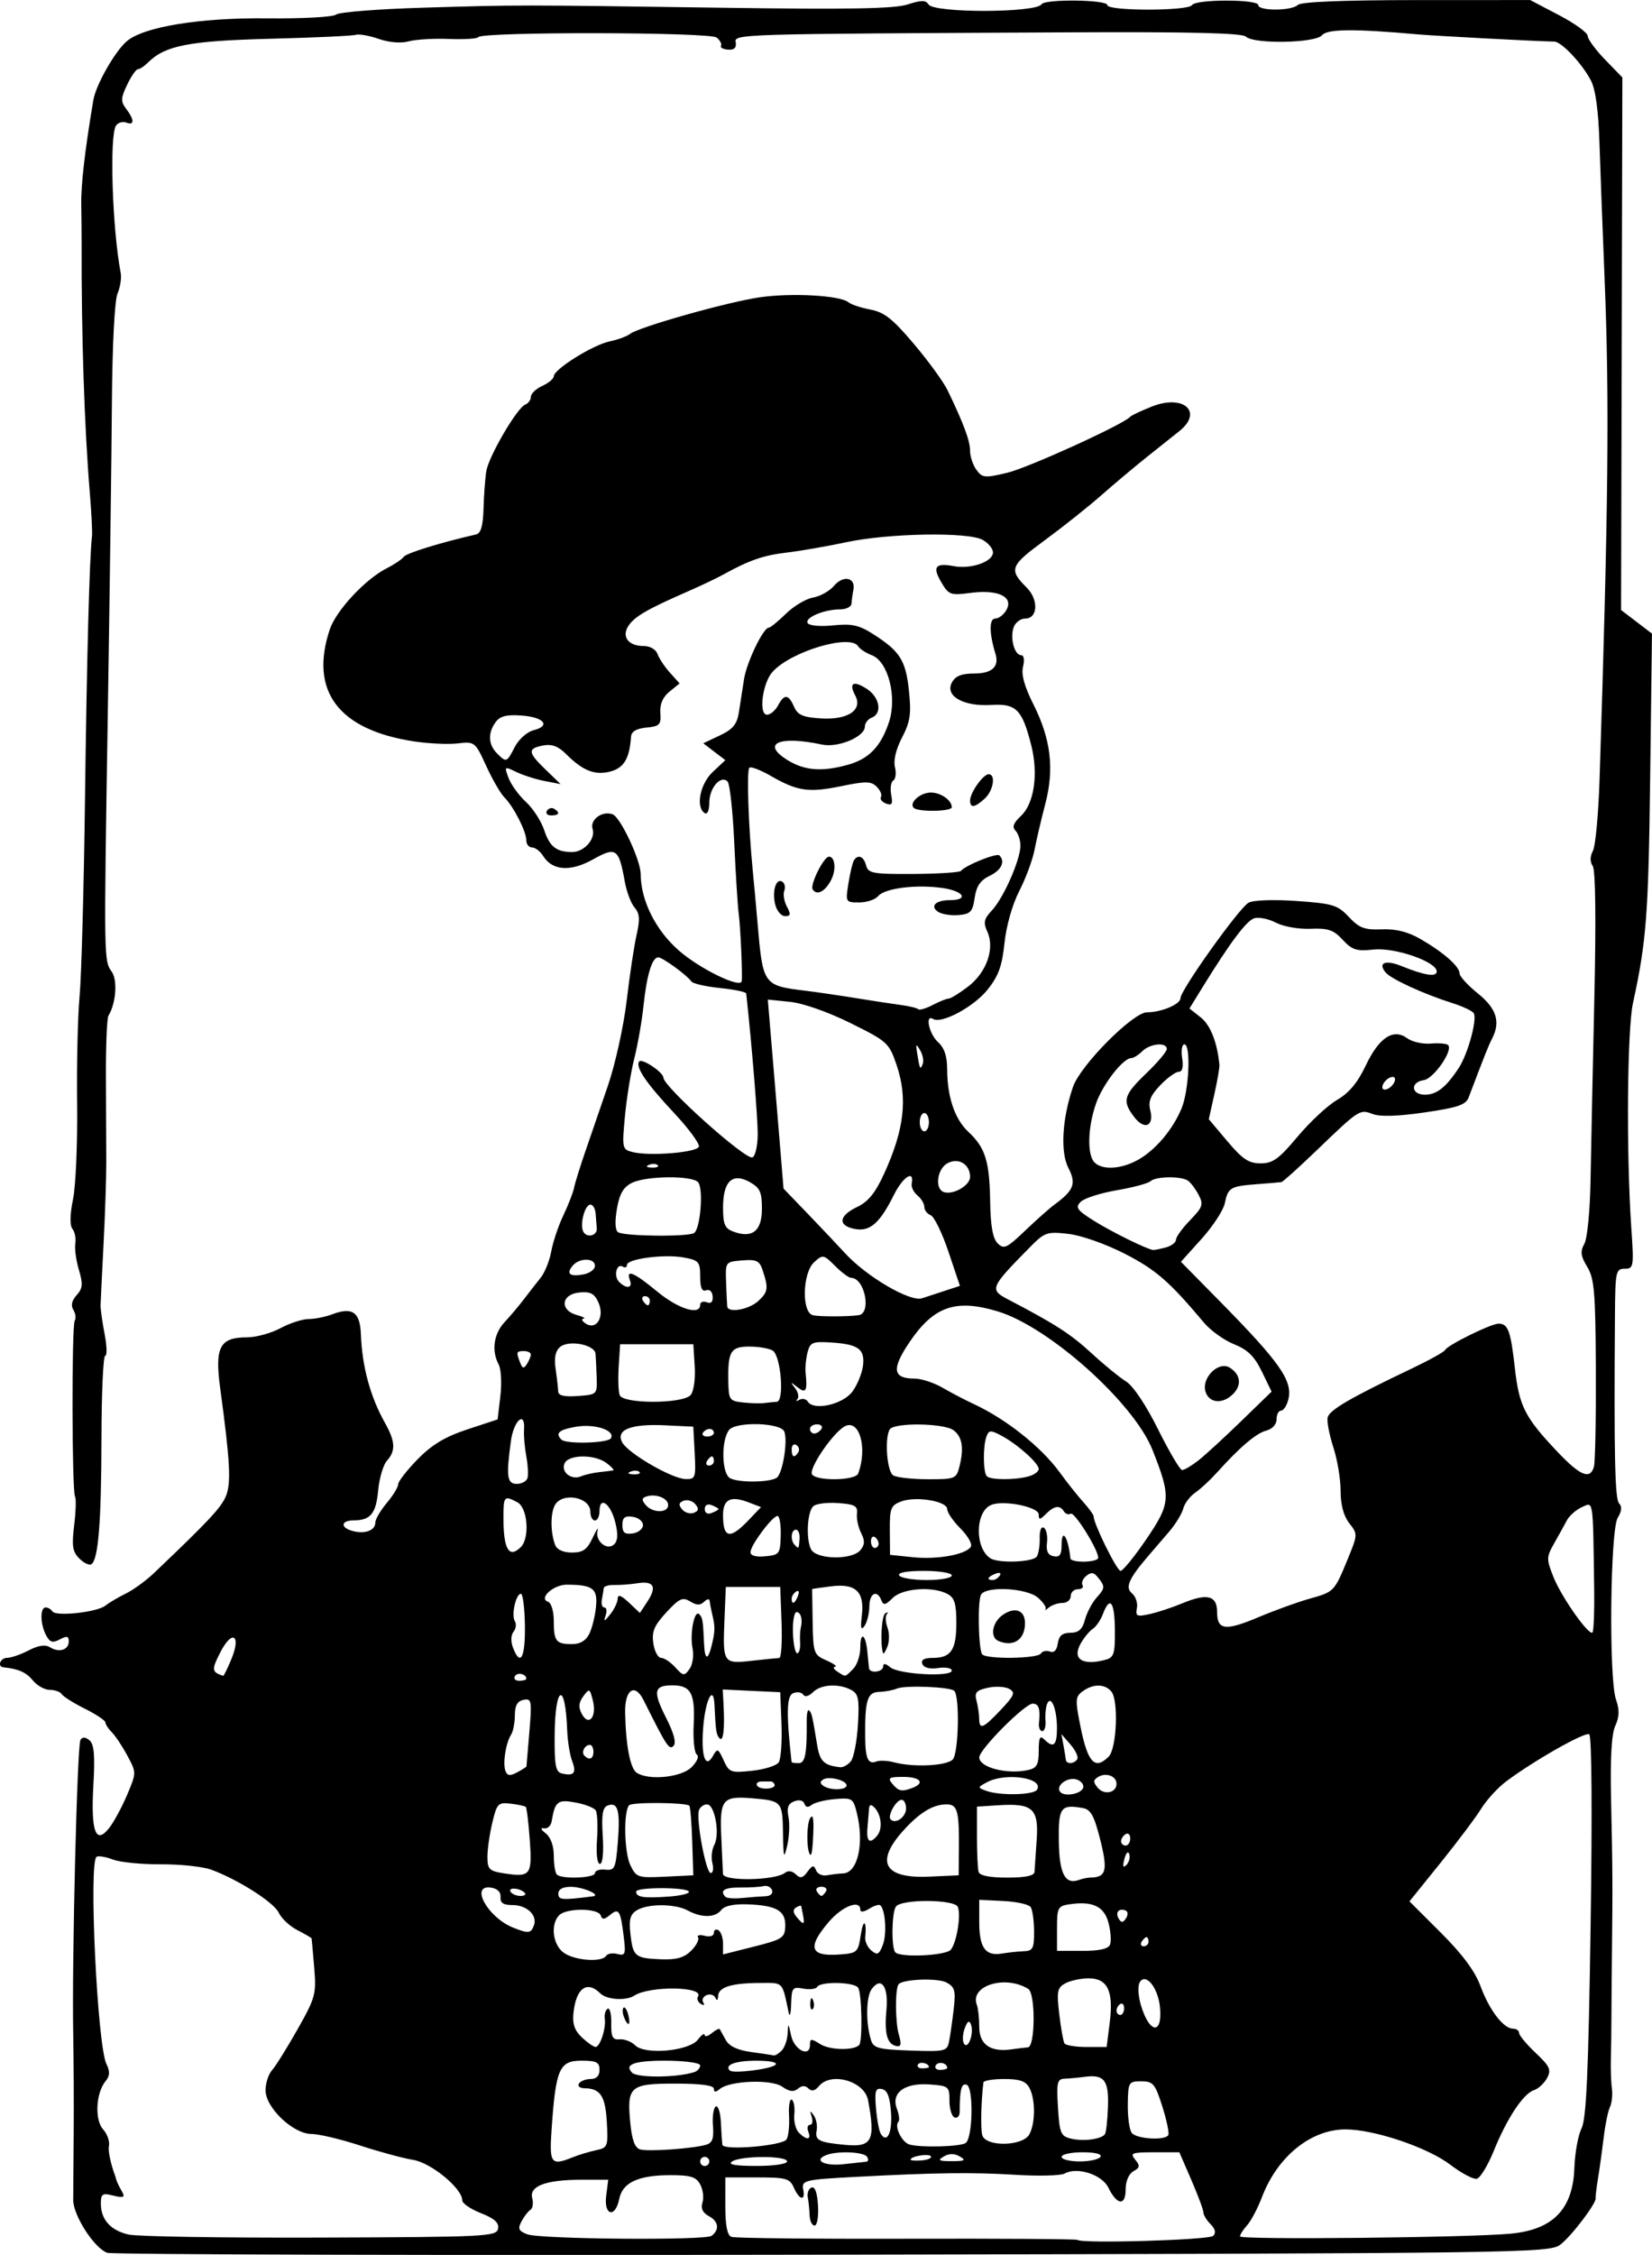 <?xml version="1.0" encoding="UTF-8" standalone="no"?>
<svg
   xmlns:dc="http://purl.org/dc/elements/1.1/"
   xmlns:cc="http://creativecommons.org/ns#"
   xmlns:rdf="http://www.w3.org/1999/02/22-rdf-syntax-ns#"
   xmlns:svg="http://www.w3.org/2000/svg"
   xmlns="http://www.w3.org/2000/svg"
   id="svg4504"
   version="1.1"
   viewBox="0 0 127.387 173.748"
   height="173.748mm"
   width="127.387mm">
  <defs
     id="defs4498" />
  <g
     transform="translate(211.858,14.312)"
     id="layer1">
    <path
       id="path5060"
       d="m -203.601,159.269 c -1.004,-0.371 -2.618,-2.885 -2.612,-4.068 0.003,-0.564 0.019,-2.851 0.037,-5.082 0.018,-2.231 0.001,-5.724 -0.037,-7.761 -0.105,-5.612 0.305,-22.192 0.559,-22.603 0.15,-0.243 0.379,-0.233 0.697,0.031 0.356,0.295 0.43,1.154 0.3,3.457 -0.204,3.602 0.184,4.633 1.234,3.278 0.36,-0.464 0.977,-1.608 1.372,-2.543 0.717,-1.697 0.717,-1.7 0.018,-3.004 -0.385,-0.718 -0.924,-1.53 -1.198,-1.804 -0.274,-0.274 -0.499,-0.618 -0.499,-0.764 0,-0.146 -0.711,-0.62 -1.58,-1.054 -0.869,-0.434 -1.672,-0.938 -1.785,-1.121 -0.113,-0.183 -0.528,-0.332 -0.922,-0.332 -0.394,0 -0.98,-0.326 -1.303,-0.724 -0.505,-0.623 -1.113,-0.896 -2.261,-1.013 -0.517,-0.053 -0.255,-0.733 0.282,-0.733 0.301,0 1.045,-0.258 1.654,-0.573 0.765,-0.396 1.277,-0.467 1.658,-0.232 0.701,0.433 1.433,0.192 1.433,-0.472 0,-0.399 -0.152,-0.431 -0.691,-0.143 -0.555,0.297 -0.763,0.235 -1.058,-0.317 -0.458,-0.856 -0.479,-2.144 -0.036,-2.144 0.183,0 0.416,0.135 0.518,0.301 0.257,0.416 3.441,0.072 4.089,-0.441 0.291,-0.23 1.002,-0.65 1.58,-0.933 0.578,-0.283 1.551,-0.99 2.163,-1.572 4.218,-4.013 5.19,-5.052 5.553,-5.937 0.412,-1.005 0.324,-2.65 -0.446,-8.337 -0.425,-3.14 -0.027,-3.893 2.058,-3.893 0.7,0 1.866,-0.318 2.59,-0.706 0.724,-0.388 1.704,-0.706 2.177,-0.706 0.473,0 1.288,-0.163 1.812,-0.362 1.55,-0.589 2.148,-0.18 2.214,1.514 0.099,2.543 0.722,4.829 1.876,6.884 0.784,1.397 0.818,2.129 0.134,2.884 -0.283,0.313 -0.587,1.34 -0.675,2.281 -0.168,1.798 -0.584,2.306 -1.897,2.315 -1,0.007 -1.037,0.565 -0.054,0.822 0.94,0.246 1.73,-0.052 1.73,-0.651 0,-0.255 0.397,-0.936 0.882,-1.512 0.485,-0.576 0.882,-1.226 0.882,-1.443 0,-0.217 0.675,-1.084 1.499,-1.926 1.104,-1.127 2.114,-1.733 3.833,-2.301 l 2.334,-0.77 0.213,-1.795 c 0.117,-0.987 0.059,-2.082 -0.129,-2.433 -0.568,-1.061 -0.386,-2.368 0.452,-3.264 0.437,-0.466 1.111,-1.266 1.499,-1.777 0.388,-0.511 0.967,-1.253 1.286,-1.649 0.319,-0.396 0.687,-1.31 0.817,-2.032 0.13,-0.721 0.549,-1.969 0.932,-2.773 0.383,-0.803 0.753,-1.756 0.824,-2.117 0.07,-0.361 0.457,-1.608 0.859,-2.772 0.402,-1.164 1.192,-3.466 1.757,-5.115 0.564,-1.649 1.213,-4.586 1.441,-6.526 0.228,-1.94 0.572,-4.222 0.764,-5.07 0.274,-1.21 0.241,-1.666 -0.151,-2.117 -0.275,-0.316 -0.614,-1.207 -0.753,-1.979 -0.465,-2.586 -0.668,-2.73 -2.453,-1.732 -1.737,0.971 -3.134,0.876 -3.843,-0.259 -0.227,-0.364 -0.613,-0.661 -0.857,-0.661 -0.244,0 -0.444,-0.246 -0.444,-0.547 0,-0.686 -0.975,-2.595 -1.691,-3.311 -0.297,-0.297 -0.929,-1.389 -1.404,-2.427 -0.852,-1.861 -0.881,-1.884 -2.21,-1.731 -0.74,0.086 -2.271,0.012 -3.401,-0.163 -5.787,-0.898 -8.019,-3.869 -6.458,-8.596 0.487,-1.475 2.744,-3.9 4.415,-4.744 0.576,-0.291 1.158,-0.684 1.294,-0.875 0.202,-0.283 2.836,-1.097 5.573,-1.722 0.381,-0.087 0.544,-0.653 0.584,-2.025 0.03,-1.047 0.127,-2.336 0.215,-2.864 0.192,-1.147 2.369,-4.868 2.994,-5.115 0.243,-0.096 0.441,-0.37 0.441,-0.609 0,-0.239 0.397,-0.616 0.882,-0.837 0.485,-0.221 0.882,-0.553 0.882,-0.737 0,-0.534 2.99,-2.406 4.286,-2.683 0.65,-0.139 1.365,-0.4 1.589,-0.58 0.656,-0.527 7.501,-2.46 9.999,-2.823 2.453,-0.357 6.204,-0.15 6.843,0.378 0.214,0.177 0.982,0.432 1.707,0.568 1.061,0.198 1.716,0.717 3.351,2.65 1.118,1.322 2.288,2.932 2.599,3.578 1.24,2.571 1.727,3.88 1.727,4.646 0,0.441 0.221,1.105 0.492,1.475 0.454,0.621 0.637,0.638 2.381,0.222 1.621,-0.387 8.96,-3.727 9.474,-4.312 0.097,-0.11 0.858,-0.469 1.692,-0.797 2.432,-0.957 3.957,0.422 2.1,1.9 -0.437,0.348 -1.556,1.239 -2.489,1.982 -0.932,0.742 -2.52,2.075 -3.528,2.962 -1.008,0.887 -2.98,2.453 -4.381,3.481 -2.67,1.959 -2.774,2.235 -1.363,3.646 0.922,0.922 0.847,2.373 -0.123,2.373 -0.375,0 -0.783,0.318 -0.906,0.706 -0.27,0.852 0.083,2.117 0.591,2.117 0.215,0 0.276,0.364 0.146,0.88 -0.151,0.603 0.101,1.518 0.801,2.91 1.348,2.678 1.622,4.982 0.913,7.675 -0.306,1.164 -0.678,2.752 -0.827,3.528 -0.148,0.776 -0.678,2.205 -1.177,3.175 -0.535,1.04 -1.004,2.689 -1.142,4.018 -0.185,1.775 -0.463,2.539 -1.311,3.594 -1.058,1.316 -3.544,2.651 -4.192,2.251 -0.645,-0.399 -0.317,1.151 0.376,1.778 0.486,0.44 0.706,1.088 0.708,2.083 0.003,2.13 0.583,3.856 1.622,4.822 1.315,1.224 1.643,2.259 1.692,5.345 0.03,1.919 0.201,2.883 0.578,3.26 0.478,0.478 0.703,0.375 2.113,-0.972 0.868,-0.829 1.896,-1.74 2.284,-2.025 1.487,-1.093 1.681,-1.608 1.058,-2.812 -0.631,-1.22 -0.483,-3.805 0.358,-6.252 0.572,-1.663 4.623,-5.74 5.704,-5.741 1.11,-0.001 2.581,-0.622 2.581,-1.088 0,-0.623 4.536,-6.975 5.257,-7.361 0.372,-0.199 1.938,-0.253 3.711,-0.128 2.788,0.197 3.155,0.309 4.018,1.23 0.798,0.853 1.202,1.004 2.537,0.953 1.102,-0.042 2.019,0.189 2.999,0.756 1.765,1.021 2.999,2.107 2.999,2.64 0,0.225 0.635,0.919 1.411,1.543 1.441,1.158 1.765,2.19 1.095,3.487 -0.277,0.537 -0.572,1.275 -1.797,4.507 -0.225,0.595 -0.814,0.798 -3.401,1.176 -2.038,0.297 -3.43,0.342 -3.994,0.128 -1.02,-0.386 -1.022,-0.385 -4.369,2.828 -1.365,1.31 -2.57,2.395 -2.68,2.412 -0.109,0.017 -0.956,0.089 -1.882,0.16 -2.069,0.159 -2.231,0.255 -2.487,1.477 -0.112,0.538 -0.919,1.771 -1.793,2.74 l -1.589,1.763 2.955,3 c 4.702,4.773 5.686,6.18 5.325,7.619 -0.117,0.467 -0.369,0.849 -0.559,0.849 -0.19,0 -0.346,0.3 -0.346,0.667 0,0.396 -0.323,0.751 -0.794,0.874 -0.785,0.204 -2.048,1.28 -3.828,3.259 -0.505,0.561 -1.249,1.247 -1.653,1.523 -0.404,0.276 -0.821,0.832 -0.925,1.235 -0.105,0.403 -0.6,1.209 -1.102,1.791 -0.502,0.582 -1.208,1.403 -1.571,1.825 -1.529,1.78 -1.824,2.453 -1.272,2.91 0.282,0.234 0.451,0.744 0.376,1.133 -0.121,0.626 -0.008,0.679 0.981,0.462 0.614,-0.135 1.758,-0.512 2.542,-0.839 1.89,-0.787 2.66,-0.593 2.66,0.67 0,1.41 0.627,1.489 3.205,0.402 1.245,-0.525 3.021,-1.167 3.948,-1.426 1.884,-0.527 1.889,-0.533 2.946,-3.11 0.748,-1.824 0.749,-1.867 0.093,-2.701 -0.437,-0.556 -0.667,-1.414 -0.667,-2.49 0,-0.903 -0.252,-2.413 -0.56,-3.356 -0.308,-0.942 -0.507,-1.974 -0.441,-2.292 0.119,-0.575 1.742,-1.521 6.47,-3.771 1.358,-0.646 2.522,-1.292 2.586,-1.435 0.163,-0.366 3.546,-2.033 4.125,-2.033 0.732,0 0.934,0.55 1.256,3.421 0.329,2.931 0.769,3.8 3.258,6.427 1.787,1.886 2.546,2.201 2.84,1.177 0.098,-0.34 0.164,-3.709 0.147,-7.488 -0.027,-5.947 -0.116,-7.01 -0.663,-7.91 -0.508,-0.836 -0.552,-1.183 -0.224,-1.773 0.232,-0.417 0.439,-2.567 0.48,-4.981 0.04,-2.336 0.171,-8.607 0.291,-13.935 0.137,-6.046 0.091,-9.879 -0.122,-10.197 -0.222,-0.331 -0.217,-0.743 0.013,-1.172 0.195,-0.364 0.425,-2.833 0.511,-5.487 0.68,-20.909 0.766,-29.337 0.392,-38.515 -0.154,-3.784 -0.335,-8.559 -0.402,-10.613 -0.081,-2.485 -0.303,-4.078 -0.666,-4.763 -0.696,-1.313 -2.257,-2.966 -2.811,-2.977 -1.394,-0.026 -9.15,-0.436 -10.481,-0.554 -4.972,-0.442 -7.029,-0.424 -7.434,0.064 -0.508,0.612 -5.278,0.697 -5.87,0.106 -0.277,-0.277 -4.283,-0.374 -13.564,-0.329 -26.003,0.125 -25.884,0.121 -25.773,0.789 0.067,0.404 -0.125,0.579 -0.593,0.544 -0.38,-0.029 -0.625,-0.16 -0.544,-0.292 0.081,-0.132 -0.068,-0.419 -0.333,-0.639 -0.517,-0.429 -18.122,-0.459 -18.386,-0.031 -0.077,0.124 -1.094,0.186 -2.261,0.139 -1.167,-0.048 -2.564,0.035 -3.105,0.184 -0.599,0.165 -1.502,0.091 -2.312,-0.19 -0.731,-0.253 -1.525,-0.394 -1.764,-0.313 -0.239,0.081 -3.213,0.218 -6.608,0.305 -6.267,0.16 -8.104,0.519 -9.425,1.84 -0.277,0.277 -0.621,0.503 -0.765,0.503 -0.144,0 -0.519,0.539 -0.834,1.199 -0.494,1.036 -0.504,1.287 -0.076,1.852 0.642,0.848 0.648,1.308 0.014,1.065 -0.277,-0.106 -0.634,-0.004 -0.794,0.227 -0.52,0.752 -0.293,7.948 0.359,11.356 0.074,0.388 -0.036,1.102 -0.244,1.587 -0.225,0.523 -0.402,3.969 -0.434,8.467 -0.03,4.172 -0.172,14.887 -0.315,23.813 -0.308,19.223 -0.309,19.106 0.307,19.986 0.458,0.654 0.321,2.443 -0.259,3.381 -0.117,0.189 -0.204,2.311 -0.194,4.716 0.01,2.405 0.023,5.324 0.028,6.489 0.005,1.164 -0.089,4.022 -0.209,6.35 -0.12,2.328 -0.224,4.471 -0.232,4.763 -0.007,0.291 0.133,1.283 0.311,2.205 0.179,0.922 0.2,1.676 0.047,1.676 -0.153,0 -0.282,2.865 -0.288,6.366 -0.011,6.473 -0.244,9.37 -0.782,9.703 -0.165,0.102 -0.583,-0.099 -0.929,-0.445 -0.52,-0.52 -0.589,-0.97 -0.394,-2.563 0.13,-1.063 0.16,-2.056 0.067,-2.206 -0.244,-0.395 -0.267,-13.164 -0.024,-13.557 0.112,-0.181 0.064,-0.557 -0.108,-0.834 -0.204,-0.331 -0.117,-0.72 0.255,-1.131 0.472,-0.521 0.501,-0.849 0.174,-1.948 -0.216,-0.727 -0.341,-1.639 -0.277,-2.028 0.064,-0.388 -0.035,-0.896 -0.22,-1.129 -0.214,-0.27 -0.197,-1.102 0.046,-2.293 0.21,-1.028 0.351,-4.33 0.313,-7.338 -0.038,-3.007 0.048,-6.738 0.191,-8.29 0.143,-1.552 0.331,-8.378 0.417,-15.169 0.138,-10.885 0.345,-18.648 0.541,-20.285 0.035,-0.291 -0.041,-1.799 -0.17,-3.351 -0.419,-5.077 -0.654,-12.224 -0.631,-19.226 0.002,-0.679 -0.01,-2.028 -0.027,-2.999 -0.026,-1.516 0.286,-4.208 0.932,-8.031 0.198,-1.17 1.66,-3.744 2.571,-4.526 1.305,-1.119 5.626,-1.825 10.841,-1.77 2.73,0.029 5.078,-0.1 5.308,-0.291 0.227,-0.188 3.263,-0.427 6.746,-0.53 7.479,-0.222 7.051,-0.222 23.267,0.009 9.541,0.136 13.036,0.073 14.05,-0.255 1.069,-0.345 1.406,-0.345 1.619,-0.001 0.414,0.669 8.298,0.655 8.713,-0.015 0.259,-0.42 5.076,-0.359 5.076,0.064 0,0.466 6.238,0.466 6.526,0 0.286,-0.463 5.115,-0.463 5.115,0 0,0.468 2.579,0.455 3.05,-0.016 0.237,-0.237 3.513,-0.369 9.142,-0.371 l 8.773,-0.002 2.217,1.161 c 1.22,0.638 2.217,1.361 2.217,1.605 0,0.244 0.601,1.064 1.336,1.821 l 1.336,1.377 -0.049,20.518 -0.049,20.518 1.191,0.909 1.191,0.909 -0.14,11.152 c -0.132,10.505 -0.29,12.562 -1.327,17.325 -0.446,2.045 -0.519,11.524 -0.134,17.198 0.213,3.13 0.192,3.263 -0.504,3.263 -0.684,0 -0.727,0.21 -0.751,3.616 -0.076,10.853 -0.002,14.146 0.322,14.47 0.236,0.236 0.201,0.601 -0.106,1.1 -0.585,0.948 -0.696,12.398 -0.137,14.003 0.28,0.803 0.266,1.33 -0.053,2.028 -0.291,0.636 -0.397,2.49 -0.325,5.705 0.118,5.26 0.126,6.717 0.069,11.642 -0.022,1.843 -0.04,4.145 -0.041,5.115 -10e-4,0.97 -0.021,2.399 -0.044,3.175 -0.023,0.776 0.012,1.808 0.079,2.293 0.067,0.485 -7e-5,1.135 -0.148,1.443 -0.148,0.309 -0.362,1.341 -0.476,2.293 -0.114,0.952 -0.31,2.367 -0.436,3.143 -0.127,0.776 -0.213,1.491 -0.193,1.588 0.079,0.378 -1.891,2.965 -2.734,3.59 -0.859,0.637 -2.81,0.663 -56.127,0.767 -30.381,0.059 -55.545,-0.007 -55.921,-0.146 z m 85.289,-1.293 c 0.236,-0.236 0.17,-0.537 -0.198,-0.905 -0.304,-0.304 -0.552,-0.711 -0.552,-0.907 0,-0.195 -0.418,-1.318 -0.928,-2.495 l -0.928,-2.14 h -1.937 c -1.734,0 -1.888,0.059 -1.47,0.563 0.394,0.475 0.373,0.616 -0.133,0.899 -0.36,0.201 -0.601,0.765 -0.601,1.406 0,1.288 -0.672,1.214 -1.336,-0.148 -0.491,-1.007 -2.407,-1.621 -3.371,-1.08 -0.292,0.164 -2.012,0.207 -3.821,0.095 -3.274,-0.202 -6.056,-0.168 -12.11,0.151 -4.184,0.22 -4.362,0.263 -4.219,1.009 0.172,0.891 -0.309,0.783 -0.725,-0.164 -0.313,-0.714 -0.595,-0.794 -2.818,-0.794 h -2.469 l -1.6e-4,2.201 c -1.1e-4,1.506 0.148,2.258 0.469,2.381 0.258,0.099 6.34,0.164 13.517,0.144 7.176,-0.02 13.104,0.02 13.172,0.088 0.302,0.301 10.138,0.011 10.458,-0.308 z m -31.116,-1.596 c -0.015,-0.437 -0.079,-1.061 -0.142,-1.387 -0.063,-0.326 0.068,-0.663 0.292,-0.749 0.261,-0.1 0.439,0.397 0.497,1.387 0.051,0.861 -0.066,1.543 -0.265,1.543 -0.195,0 -0.368,-0.357 -0.382,-0.794 z m -24.026,1.041 c 0.089,-0.463 -0.266,-0.787 -1.318,-1.2 -0.792,-0.311 -1.44,-0.755 -1.44,-0.987 0,-0.919 -2.402,-2.898 -3.786,-3.119 -0.759,-0.121 -2.604,-0.62 -4.1,-1.109 -1.496,-0.488 -3.18,-0.888 -3.742,-0.888 -1.409,0 -3.542,-2.026 -3.542,-3.365 0,-0.544 0.225,-1.24 0.5,-1.546 0.275,-0.306 1.16,-1.723 1.966,-3.149 1.383,-2.445 1.456,-2.715 1.287,-4.763 -0.099,-1.194 -0.19,-2.206 -0.202,-2.249 -0.013,-0.043 -0.506,-0.329 -1.096,-0.634 -0.59,-0.305 -1.234,-0.905 -1.43,-1.332 -0.364,-0.795 -3.096,-2.541 -5.196,-3.321 -0.645,-0.24 -2.391,-0.428 -3.881,-0.419 -1.489,0.009 -3.158,-0.155 -3.707,-0.365 -0.55,-0.21 -1.122,-0.306 -1.27,-0.214 -0.618,0.382 0.055,14.521 0.76,15.965 0.284,0.582 0.268,0.918 -0.062,1.317 -0.752,0.906 -0.86,2.985 -0.193,3.721 0.326,0.36 0.527,0.944 0.448,1.298 -0.08,0.354 0.143,1.4 0.495,2.325 0.28,1.222 1.398,1.872 -0.239,1.461 -0.755,-0.19 -0.879,-0.101 -0.879,0.632 0,1.234 0.743,2.066 2.134,2.388 0.67,0.155 7.327,0.261 14.795,0.235 12.767,-0.045 13.585,-0.085 13.699,-0.682 z m 16.468,0.546 c 0.625,-0.468 0.541,-1.115 -0.197,-1.51 -0.491,-0.263 -0.651,-0.598 -0.506,-1.056 0.117,-0.369 0.04,-0.994 -0.172,-1.39 -0.314,-0.588 -0.734,-0.719 -2.296,-0.719 -2.478,0 -3.698,0.565 -3.951,1.831 -0.301,1.507 -1.202,1.289 -1.006,-0.243 l 0.158,-1.235 h -2.078 c -2.726,0 -4.027,0.487 -3.784,1.417 0.101,0.384 0.04,0.787 -0.135,0.895 -0.175,0.108 -0.484,0.508 -0.688,0.888 -0.307,0.575 -0.233,0.744 0.439,1.003 0.99,0.381 13.722,0.487 14.215,0.118 z m 61.61,-0.167 c 3.274,-0.302 4.81,-1.886 4.92,-5.076 0.04,-1.142 0.288,-2.508 0.552,-3.034 0.37,-0.737 0.53,-4.309 0.699,-15.562 0.132,-8.816 0.09,-14.685 -0.107,-14.806 -0.33,-0.204 -4.251,2.019 -6.401,3.628 -0.643,0.481 -1.509,1.425 -1.924,2.097 -0.415,0.672 -1.831,2.555 -3.145,4.185 l -2.39,2.963 2.428,2.423 c 1.659,1.656 2.625,2.958 3.05,4.111 0.68,1.846 1.773,3.275 2.506,3.275 0.257,0 0.468,0.149 0.468,0.331 0,0.182 0.574,0.872 1.276,1.534 1.101,1.039 1.222,1.304 0.882,1.939 -0.216,0.404 -0.671,0.825 -1.011,0.935 -0.822,0.266 -2.077,2.161 -3.098,4.677 -0.457,1.128 -1.048,2.096 -1.313,2.151 -0.265,0.056 -1.187,-0.435 -2.048,-1.089 -1.758,-1.336 -5.862,-2.716 -8.077,-2.716 -2.667,0 -5.244,2.088 -6.435,5.212 -0.329,0.863 -0.845,1.842 -1.147,2.176 -0.302,0.333 -0.548,0.72 -0.548,0.859 0,0.272 17.556,0.094 20.864,-0.211 z m -61.786,-5.566 c 0,-0.194 -0.159,-0.353 -0.353,-0.353 -0.194,0 -0.353,0.159 -0.353,0.353 0,0.194 0.159,0.353 0.353,0.353 0.194,0 0.353,-0.159 0.353,-0.353 z m 5.997,0 c 0,-0.452 -3.534,-0.452 -4.233,0 -0.371,0.239 0.184,0.344 1.852,0.347 1.356,0.003 2.381,-0.146 2.381,-0.347 z m 6.106,0.022 c 0.157,-0.012 0.187,-0.181 0.067,-0.375 -0.24,-0.388 -2.264,-0.477 -3.144,-0.139 -1.042,0.4 -0.152,0.875 1.322,0.705 0.808,-0.093 1.598,-0.179 1.755,-0.191 z m -22.615,-0.35 c 0.446,-0.181 1.24,-0.42 1.765,-0.532 0.917,-0.196 0.95,-0.281 0.844,-2.178 -0.113,-2.008 -0.501,-2.591 -1.731,-2.601 -0.351,-0.003 -0.54,-0.164 -0.42,-0.358 0.12,-0.194 0.526,-0.353 0.903,-0.353 0.45,0 0.685,-0.242 0.685,-0.706 0,-0.586 -0.235,-0.706 -1.387,-0.706 -1.724,0 -1.99,0.618 -2.314,5.38 -0.174,2.561 -0.032,2.737 1.656,2.053 z m 27.596,-0.066 c -0.147,-0.238 -1.562,-0.007 -1.562,0.255 0,0.072 0.385,0.099 0.857,0.06 0.471,-0.039 0.788,-0.181 0.705,-0.316 z m 2.231,0.013 c -0.419,-0.244 -0.815,-0.244 -1.235,0 -0.504,0.293 -0.39,0.36 0.617,0.36 1.007,0 1.121,-0.066 0.617,-0.36 z m 10.848,0.028 c 0.133,-0.215 -0.408,-0.353 -1.39,-0.353 -0.885,0 -1.608,0.159 -1.608,0.353 0,0.194 0.626,0.353 1.39,0.353 0.765,0 1.488,-0.159 1.608,-0.353 z m -30.411,-0.932 c 0.488,-0.142 0.609,-0.481 0.529,-1.478 -0.057,-0.712 0.042,-1.373 0.22,-1.47 0.178,-0.097 0.354,0.459 0.391,1.235 0.037,0.776 0.089,1.549 0.117,1.717 0.076,0.462 4.644,0.076 4.95,-0.419 0.146,-0.236 0.231,-1.061 0.189,-1.832 -0.042,-0.772 0.055,-1.322 0.215,-1.223 0.16,0.099 0.246,0.609 0.19,1.132 -0.056,0.523 0.103,1.156 0.352,1.406 0.611,0.611 0.978,0.573 0.729,-0.075 -0.112,-0.291 -0.054,-0.529 0.128,-0.529 0.182,0 0.241,-0.278 0.132,-0.617 -0.158,-0.491 -0.126,-0.515 0.156,-0.118 0.195,0.275 0.297,0.798 0.227,1.164 -0.148,0.768 0.164,0.926 2.209,1.117 2.071,0.194 2.336,-0.328 1.755,-3.447 -0.274,-1.467 -2.853,-2.205 -3.785,-1.083 -0.307,0.369 -0.567,0.429 -0.811,0.185 -0.244,-0.244 -0.504,-0.239 -0.811,0.016 -0.326,0.27 -0.663,0.227 -1.208,-0.154 -0.844,-0.591 -4.035,-0.472 -4.821,0.18 -0.32,0.266 -0.451,0.26 -0.451,-0.022 0,-0.262 -1.013,-0.396 -2.986,-0.396 -3.501,0 -3.738,0.21 -3.457,3.069 0.126,1.284 0.352,1.885 0.754,2.002 0.623,0.182 4.063,-0.061 5.088,-0.359 z m 20.006,-0.128 c 0.563,-0.348 0.635,-4.314 0.082,-4.499 -0.402,-0.134 -0.533,0.379 -0.533,2.089 -3e-5,0.323 -0.178,0.519 -0.396,0.436 -0.218,-0.084 -0.394,-0.666 -0.393,-1.293 0.003,-1.095 -0.058,-1.146 -1.532,-1.252 -1.933,-0.139 -2.989,0.645 -2.522,1.873 0.17,0.446 0.225,0.895 0.122,0.997 -0.351,0.351 0.264,1.605 0.865,1.765 0.905,0.241 3.858,0.162 4.306,-0.115 z m 4.925,-0.681 c 0.469,-0.876 0.469,-2.698 0,-3.574 -0.277,-0.518 -0.744,-0.682 -1.94,-0.682 -0.866,0 -1.589,0.119 -1.607,0.265 -0.179,1.477 -0.224,3.56 -0.089,4.057 0.252,0.924 3.134,0.873 3.636,-0.065 z m 5.83,-0.018 c 0.09,-0.145 0.192,-1.093 0.228,-2.107 0.072,-2.031 -0.293,-2.501 -1.784,-2.302 -0.501,0.067 -1.202,0.133 -1.558,0.146 -0.571,0.021 -0.631,0.283 -0.513,2.217 0.121,1.987 0.215,2.212 1,2.4 0.975,0.234 2.381,0.044 2.627,-0.355 z m -16.505,-1.707 c -0.089,-1.188 -0.287,-1.68 -0.707,-1.761 -0.487,-0.094 -0.561,0.148 -0.448,1.479 0.074,0.875 0.24,1.762 0.368,1.97 0.489,0.791 0.906,-0.105 0.787,-1.689 z m 21.384,1.791 c 0.085,-0.146 -0.121,-1.138 -0.459,-2.205 -0.557,-1.758 -0.71,-1.94 -1.625,-1.94 -0.974,0 -1.012,0.064 -1.038,1.764 -0.015,0.97 0.12,1.962 0.3,2.205 0.352,0.475 2.568,0.613 2.823,0.176 z m -36.538,-4.86 c 0.243,-0.08 0.441,-0.309 0.441,-0.509 0,-0.394 -4.14,-0.513 -5.095,-0.146 -0.426,0.164 -0.471,0.334 -0.179,0.685 0.359,0.433 3.489,0.414 4.834,-0.029 z m 6.244,-0.556 c 0.2,-0.189 -0.394,-0.317 -1.478,-0.317 -1.607,0 -2.475,0.321 -2.04,0.756 0.256,0.256 3.167,-0.107 3.519,-0.439 z m 11.836,0.175 c 0,-0.292 -0.685,-0.457 -0.842,-0.203 -0.102,0.165 0.046,0.3 0.328,0.3 0.282,0 0.514,-0.044 0.514,-0.097 z m 1.411,0.059 c 0,-0.372 -0.677,-0.529 -0.878,-0.203 -0.122,0.197 0.026,0.359 0.328,0.359 0.302,0 0.55,-0.07 0.55,-0.156 z m -12.771,-1.326 c 0.233,-0.233 0.442,-0.828 0.465,-1.323 0.039,-0.838 0.057,-0.828 0.267,0.154 0.24,1.121 1.455,1.728 1.455,0.728 0,-0.497 0.093,-0.505 0.794,-0.062 0.735,0.465 2.564,0.508 3.001,0.071 0.269,-0.269 0.206,-3.957 -0.075,-4.411 -0.278,-0.451 -2.891,-0.511 -3.161,-0.073 -0.104,0.168 -0.589,0.229 -1.079,0.135 -0.823,-0.157 -0.893,-0.067 -0.931,1.194 -0.022,0.75 -0.108,1.047 -0.19,0.658 -0.514,-2.43 -0.385,-2.293 -2.157,-2.288 -2.246,0.007 -3.251,0.314 -3.284,1.006 -0.016,0.334 -0.1,0.399 -0.199,0.155 -0.094,-0.232 -0.398,-0.334 -0.676,-0.228 -0.277,0.106 -0.401,0.36 -0.275,0.564 0.135,0.218 0.059,0.265 -0.184,0.115 -0.227,-0.14 -0.325,-0.398 -0.216,-0.573 0.478,-0.773 -3.73,-0.828 -4.914,-0.064 -0.646,0.417 -2.122,0.322 -2.616,-0.167 -1.039,-1.028 -1.879,-0.409 -2.078,1.533 -0.084,0.822 0.1,1.34 0.663,1.865 0.429,0.4 0.898,0.727 1.042,0.727 0.349,0 0.82,-1.435 0.714,-2.174 -0.046,-0.322 0.052,-0.67 0.218,-0.773 0.166,-0.103 0.293,0.399 0.281,1.115 -0.017,1.072 0.098,1.292 0.652,1.244 0.37,-0.032 0.907,0.176 1.193,0.462 0.758,0.758 4.168,0.444 4.842,-0.445 0.277,-0.365 0.508,-0.525 0.514,-0.356 0.006,0.169 0.253,0.107 0.549,-0.138 0.296,-0.245 0.574,-0.384 0.617,-0.308 0.044,0.076 0.255,0.456 0.468,0.844 0.26,0.472 0.901,0.775 1.94,0.917 0.853,0.116 1.639,0.235 1.746,0.265 0.107,0.029 0.385,-0.138 0.617,-0.37 z m -12.155,-2.59 c -0.115,-0.299 -0.13,-0.623 -0.034,-0.72 0.096,-0.096 0.26,0.149 0.363,0.544 0.22,0.841 -0.024,0.97 -0.33,0.175 z m 14.37,-1.073 c 0.017,-0.411 0.101,-0.495 0.213,-0.213 0.102,0.255 0.089,0.559 -0.028,0.676 -0.117,0.117 -0.201,-0.091 -0.185,-0.463 z m 10.7,2.948 c 0.089,-0.441 0.248,-1.552 0.354,-2.469 0.166,-1.446 0.092,-1.721 -0.557,-2.068 -0.666,-0.356 -3.287,-0.269 -3.679,0.123 -0.285,0.285 -0.281,2.906 0.006,3.891 0.219,0.752 0.173,0.96 -0.196,0.882 -0.711,-0.15 -0.93,-0.958 -0.759,-2.799 0.167,-1.802 -0.404,-2.595 -1.142,-1.585 -0.434,0.593 -0.458,2.638 -0.047,3.933 0.194,0.612 0.583,0.715 3.041,0.799 2.683,0.092 2.825,0.058 2.98,-0.706 z m 6.079,0.462 c 0.567,-0.041 0.594,-4.149 0.03,-4.501 -1.775,-1.109 -4.537,-0.254 -3.968,1.228 0.101,0.264 0.184,1.028 0.184,1.697 0,1.352 0.865,1.958 2.469,1.73 0.485,-0.069 1.063,-0.138 1.285,-0.154 z m -4.392,-1.761 c -0.133,-0.355 -0.271,-0.269 -0.481,0.297 -0.162,0.437 -0.187,0.968 -0.056,1.18 0.312,0.504 0.789,-0.808 0.537,-1.477 z m 10.702,-0.165 c 0.302,-2.417 -0.168,-3.394 -1.633,-3.394 -0.588,0 -1.39,0.172 -1.781,0.381 -0.632,0.338 -0.686,0.604 -0.48,2.369 0.128,1.093 0.309,2.112 0.403,2.265 0.094,0.152 0.865,0.277 1.712,0.277 h 1.541 z m 3.875,-1.15 c -0.141,-1.516 -1.092,-2.7 -1.56,-1.943 -0.166,0.268 -0.127,1.044 0.087,1.764 0.655,2.202 1.673,2.325 1.473,0.179 z m -2.767,0.064 c 0,-0.283 -0.132,-0.432 -0.294,-0.332 -0.162,0.1 -0.294,0.331 -0.294,0.514 0,0.183 0.132,0.332 0.294,0.332 0.162,0 0.294,-0.231 0.294,-0.514 z m -39.943,-4.039 c 0.109,-0.176 0.499,-0.241 0.868,-0.144 0.592,0.155 0.652,0.016 0.509,-1.18 -0.261,-2.185 -0.384,-2.398 -1.066,-1.836 -0.455,0.375 -0.615,0.384 -0.731,0.04 -0.19,-0.565 -2.634,-0.578 -3.194,-0.018 -0.702,0.702 -0.503,2.303 0.361,2.908 0.853,0.597 2.934,0.744 3.252,0.23 z m 6.557,-0.396 c 0.397,-0.397 0.636,-0.859 0.531,-1.028 -0.104,-0.169 0.128,-0.224 0.516,-0.122 0.411,0.107 0.706,0.011 0.706,-0.23 0,-0.228 0.159,-0.317 0.353,-0.197 0.194,0.12 0.353,0.588 0.353,1.04 v 0.822 l 2.381,-0.601 c 2.194,-0.553 2.384,-0.676 2.417,-1.564 0.044,-1.191 -0.667,-1.609 -2.877,-1.693 -1.084,-0.041 -1.805,0.112 -2.059,0.437 -0.469,0.599 -1.518,0.615 -2.573,0.039 -0.979,-0.535 -3.1,-0.543 -3.944,-0.016 -0.51,0.319 -0.613,0.713 -0.483,1.852 0.196,1.719 0.354,1.845 2.391,1.922 1.163,0.044 1.753,-0.127 2.288,-0.662 z m 13.081,-1.225 c 0.196,-1.287 0.469,-1.119 0.342,0.211 -0.029,0.31 0.188,0.764 0.483,1.008 0.45,0.374 0.591,0.301 0.876,-0.449 0.316,-0.831 0.203,-2.65 -0.189,-3.042 -0.094,-0.094 -0.481,0.023 -0.86,0.26 -0.414,0.259 -0.69,0.288 -0.69,0.075 0,-0.808 -1.395,-0.269 -2.425,0.936 -1.692,1.981 -1.462,2.686 0.824,2.517 1.367,-0.101 1.433,-0.161 1.638,-1.516 z m 6.941,1.147 c 0.45,-0.547 0.797,-2.638 0.546,-3.291 -0.232,-0.606 -4.398,-0.625 -4.786,-0.022 -0.325,0.505 -0.352,3.202 -0.035,3.519 0.42,0.42 3.898,0.252 4.275,-0.206 z m 5.633,0.117 c 0.695,-0.025 0.793,-0.216 0.788,-1.528 -0.003,-0.825 -0.122,-1.669 -0.265,-1.876 -0.143,-0.207 -1.093,-0.418 -2.111,-0.467 l -1.852,-0.09 v 1.719 c 0,1.976 0.475,2.634 1.749,2.421 0.493,-0.082 1.254,-0.163 1.691,-0.179 z m 6.647,-0.515 c 0.103,-0.267 0.049,-1.016 -0.119,-1.664 -0.33,-1.273 -1.219,-1.701 -2.996,-1.44 -0.912,0.134 -0.975,0.254 -0.975,1.867 v 1.724 h 1.951 c 1.332,0 2.011,-0.154 2.138,-0.486 z m 2.966,-0.219 c 0,-0.194 -0.07,-0.353 -0.156,-0.353 -0.086,0 -0.254,0.159 -0.374,0.353 -0.12,0.194 -0.05,0.353 0.156,0.353 0.205,0 0.374,-0.159 0.374,-0.353 z m -47.398,-1.239 c 0.301,-0.786 -0.526,-1.583 -1.642,-1.583 -0.713,0 -0.963,-0.166 -0.927,-0.617 0.031,-0.391 -0.242,-0.659 -0.745,-0.73 -1.643,-0.234 -0.237,2.302 1.707,3.079 1.188,0.475 1.374,0.458 1.606,-0.149 z m 20.759,-0.789 c -0.065,-0.34 -0.13,-0.666 -0.145,-0.726 -0.015,-0.06 -0.193,-0.006 -0.397,0.12 -0.253,0.156 -0.239,0.386 0.043,0.726 0.541,0.652 0.642,0.628 0.499,-0.12 z m 24.842,-0.39 c -0.521,-0.179 -0.786,0.184 -0.487,0.668 0.19,0.307 0.333,0.29 0.553,-0.065 0.175,-0.281 0.147,-0.53 -0.066,-0.604 z m -41.065,-1.076 c 0.717,-0.091 -0.739,-0.729 -1.676,-0.734 -0.626,-0.004 -0.97,0.181 -0.97,0.519 0,0.499 0.248,0.519 2.646,0.215 z m 7.418,-0.37 c -0.218,-0.353 -4.067,-0.349 -4.067,0.005 0,0.429 0.566,0.518 2.467,0.386 0.971,-0.067 1.691,-0.243 1.6,-0.391 z m 5.928,0.359 c 0.363,-0.013 0.576,-0.216 0.485,-0.463 -0.089,-0.243 -0.38,-0.385 -0.647,-0.318 -0.267,0.068 -1.08,0.117 -1.808,0.11 -1.218,-0.012 -1.613,0.241 -1.13,0.724 0.106,0.106 0.701,0.143 1.323,0.081 0.622,-0.061 1.421,-0.122 1.777,-0.134 z m -18.59,-0.268 c -0.376,-0.376 -1.313,-0.442 -1.088,-0.076 0.109,0.177 0.454,0.322 0.766,0.322 0.312,0 0.457,-0.11 0.322,-0.245 z m 23.235,-0.107 c 0.12,-0.194 -0.039,-0.353 -0.353,-0.353 -0.314,0 -0.473,0.159 -0.353,0.353 0.12,0.194 0.279,0.353 0.353,0.353 0.074,0 0.233,-0.159 0.353,-0.353 z m -3.149,-1.436 c 0.227,-0.186 0.555,-0.137 0.818,0.121 0.347,0.342 0.536,0.301 0.902,-0.195 0.383,-0.519 0.498,-0.539 0.66,-0.116 0.108,0.281 0.484,0.457 0.835,0.39 0.352,-0.067 0.921,-0.134 1.265,-0.148 1.113,-0.048 1.626,-2.284 1.058,-4.611 -0.288,-1.179 -0.361,-1.227 -1.698,-1.114 -0.768,0.065 -1.58,0.269 -1.804,0.453 -0.265,0.218 -0.457,0.185 -0.55,-0.096 -0.086,-0.259 -0.399,-0.333 -0.783,-0.186 -0.477,0.183 -0.59,0.49 -0.446,1.21 0.106,0.531 0.062,1.52 -0.097,2.199 -0.257,1.094 -0.294,0.982 -0.326,-0.981 -0.039,-2.411 -0.087,-2.465 -2.329,-2.657 -2.348,-0.201 -2.565,0.068 -2.428,3.007 0.066,1.414 0.123,2.681 0.127,2.814 0.019,0.591 4.059,0.515 4.796,-0.091 z m 1.874,-1.475 c -0.236,-0.518 -0.209,-2.272 0.042,-2.707 0.221,-0.383 0.3,-0.035 0.254,1.119 -0.059,1.458 -0.144,1.919 -0.295,1.587 z m 21.677,1.847 c 1.206,-0.016 1.342,-0.541 0.749,-2.902 -0.466,-1.857 -0.732,-2.342 -1.341,-2.451 -1.716,-0.308 -1.896,-0.059 -1.856,2.566 0.038,2.511 0.488,3.362 1.566,2.966 0.258,-0.095 0.655,-0.175 0.882,-0.178 z m -43.243,-2.884 c -0.096,-1.335 -0.234,-2.486 -0.308,-2.557 -0.074,-0.071 -0.6,-0.185 -1.168,-0.252 -0.964,-0.114 -1.06,-0.015 -1.413,1.465 -0.209,0.873 -0.379,2.064 -0.377,2.646 0.002,0.937 0.144,1.081 1.237,1.252 2.089,0.328 2.224,0.158 2.03,-2.554 z m 5.026,2.541 c 0,-0.192 0.357,-0.311 0.794,-0.265 0.733,0.078 0.807,-0.088 0.972,-2.152 0.192,-2.42 10e-4,-3.091 -0.792,-2.787 -0.389,0.149 -0.477,0.705 -0.374,2.344 0.082,1.295 -0.005,2.149 -0.219,2.149 -0.21,0 -0.301,-0.768 -0.222,-1.881 0.073,-1.035 0.027,-2.044 -0.101,-2.242 -0.128,-0.198 -0.831,-0.471 -1.561,-0.605 -1.374,-0.253 -1.577,-0.094 -1.833,1.438 -0.059,0.355 -0.325,0.603 -0.59,0.552 -0.304,-0.059 -0.254,0.086 0.135,0.392 0.376,0.296 0.617,0.963 0.617,1.71 0,0.674 0.106,1.331 0.235,1.46 0.372,0.372 2.94,0.273 2.94,-0.113 z m 7.5,-2.441 c -0.047,-1.437 -0.147,-2.675 -0.224,-2.752 -0.25,-0.25 -4.387,-0.286 -4.634,-0.04 -0.451,0.45 -0.39,3.64 0.089,4.628 0.457,0.943 0.576,0.982 2.666,0.882 l 2.187,-0.105 z m 20.564,0.496 c 0.024,-2.846 -0.118,-3.351 -0.947,-3.351 -1.056,0 -2.116,0.649 -3.386,2.073 -2.138,2.397 -1.414,3.65 2.018,3.497 l 2.297,-0.102 0.018,-2.117 z m 5.829,1.852 c 0.014,-0.243 0.09,-1.35 0.168,-2.462 0.169,-2.411 -0.305,-2.842 -2.94,-2.673 l -1.664,0.107 -7e-4,2.293 c -3.6e-4,1.261 0.056,2.491 0.126,2.734 0.083,0.289 0.845,0.441 2.206,0.441 1.414,0 2.087,-0.141 2.105,-0.441 z m -24.838,-0.674 c -0.11,-0.419 -0.042,-1.057 0.15,-1.416 0.446,-0.833 0.033,-3.113 -0.564,-3.113 -0.249,0 -0.526,0.198 -0.616,0.441 -0.249,0.67 0.529,4.851 0.902,4.851 0.18,0 0.237,-0.343 0.127,-0.763 z m 32.145,-0.697 c -0.088,-0.264 -0.248,-0.104 -0.373,0.373 -0.153,0.587 -0.108,0.725 0.154,0.463 0.205,-0.205 0.303,-0.581 0.218,-0.835 z m 0.075,-1.207 c 0,-0.302 -0.159,-0.452 -0.353,-0.332 -0.194,0.12 -0.353,0.367 -0.353,0.55 0,0.183 0.159,0.332 0.353,0.332 0.194,0 0.353,-0.247 0.353,-0.55 z m -19.491,-0.244 c 0.414,-0.521 0.292,-1.613 -0.24,-2.145 -0.268,-0.268 -0.387,-0.229 -0.412,0.134 -0.019,0.281 -0.074,0.948 -0.122,1.482 -0.093,1.039 0.206,1.243 0.774,0.529 z m 2.205,-2.066 c 0,-0.367 -0.153,-0.668 -0.34,-0.668 -0.423,0 -1.119,1.246 -0.847,1.517 0.385,0.385 1.188,-0.189 1.188,-0.849 z m 10.097,-1.442 c 0.561,-0.907 -2.404,-1.355 -3.85,-0.581 -0.745,0.398 -0.746,0.414 -0.065,0.665 1.047,0.386 3.66,0.33 3.915,-0.084 z m 3.561,-0.152 c 0.072,-0.219 -0.134,-0.499 -0.458,-0.623 -0.672,-0.258 -1.654,0.403 -1.344,0.905 0.271,0.439 1.635,0.226 1.802,-0.281 z m 2.57,-0.308 c 0,-0.594 -0.819,-0.895 -1.42,-0.523 -0.383,0.237 -0.389,0.396 -0.03,0.828 0.496,0.597 1.451,0.397 1.451,-0.305 z m -26.37,0.055 c -0.049,-0.127 -0.168,-0.231 -0.265,-0.231 h -0.726 c -0.302,0 -0.461,0.145 -0.351,0.321 0.221,0.358 1.481,0.274 1.342,-0.09 z m 5.556,0.07 c 0,-0.388 -1.353,-0.732 -1.798,-0.457 -0.28,0.173 -0.262,0.325 0.062,0.525 0.545,0.337 1.736,0.29 1.736,-0.069 z m 5.086,0.19 c 0.99,-0.38 0.594,-0.844 -0.72,-0.844 -1.096,0 -1.215,0.075 -0.839,0.529 0.484,0.583 0.73,0.633 1.559,0.315 z m -29.771,-1.65 c 0.005,-0.042 0.107,-1.243 0.225,-2.669 0.201,-2.412 0.169,-2.584 -0.451,-2.461 -0.474,0.094 -0.667,0.434 -0.668,1.182 -7.1e-4,0.578 -0.131,1.251 -0.289,1.497 -0.411,0.638 -0.658,2.222 -0.437,2.798 0.144,0.376 0.353,0.402 0.899,0.109 0.391,-0.209 0.715,-0.414 0.721,-0.456 z m 3.52,-0.424 c -0.178,-0.469 -0.349,-1.535 -0.38,-2.369 -0.141,-3.823 -0.937,-3.497 -0.966,0.396 -0.018,2.354 0.075,2.829 0.573,2.943 0.922,0.211 1.125,-0.044 0.773,-0.97 z m 9.212,0.483 c 0.427,-0.427 0.6,-0.843 0.403,-0.97 -0.189,-0.123 -0.297,-1.171 -0.24,-2.33 0.118,-2.391 -0.218,-3.008 -1.638,-3.008 -1.438,0 -1.527,0.455 -0.492,2.499 0.613,1.21 0.804,1.938 0.57,2.172 -0.331,0.331 -0.532,0.024 -2.304,-3.529 -0.678,-1.359 -1.461,-0.818 -1.422,0.98 0.056,2.56 0.396,4.301 0.903,4.622 0.953,0.604 3.436,0.347 4.219,-0.436 z m 6.722,-0.378 c 0.167,-0.254 0.262,-1.573 0.21,-2.931 l -0.094,-2.469 -2.218,-0.105 -2.218,-0.105 0.062,1.164 c 0.101,1.876 -0.016,2.888 -0.3,2.604 -0.257,-0.257 -0.304,-0.562 -0.397,-2.569 -0.076,-1.642 -0.7,-0.422 -0.869,1.699 -0.179,2.244 0.168,3.262 0.755,2.214 0.335,-0.599 0.402,-0.571 0.818,0.343 0.428,0.94 0.549,0.984 2.2,0.807 0.961,-0.103 1.884,-0.396 2.051,-0.65 z m 19.254,0.59 c 0.646,-0.149 0.794,-0.424 0.794,-1.482 0,-1.01 0.094,-1.204 0.423,-0.875 0.721,0.721 0.988,0.476 0.982,-0.9 -0.006,-1.495 -0.481,-2.594 -0.775,-1.793 -0.095,0.259 -0.144,0.828 -0.108,1.264 0.036,0.437 -0.077,0.794 -0.251,0.794 -0.174,0 -0.288,-0.278 -0.253,-0.617 0.113,-1.114 -0.011,-1.499 -0.485,-1.499 -0.607,0 -4.119,3.53 -4.119,4.14 0,0.783 2.18,1.34 3.792,0.968 z m -13.697,-0.666 c 0.227,-0.273 0.473,-1.543 0.549,-2.823 0.117,-1.993 0.042,-2.377 -0.522,-2.679 -0.962,-0.515 -2.34,-0.431 -2.95,0.179 -0.31,0.31 -0.62,0.39 -0.742,0.192 -0.116,-0.187 -0.462,-0.243 -0.77,-0.125 -0.517,0.198 -0.551,1.54 -0.133,5.311 0.005,0.049 0.248,0.088 0.539,0.088 0.515,0 0.65,-0.703 0.627,-3.277 -0.005,-0.541 0.08,-0.895 0.189,-0.787 0.2,0.2 0.241,0.38 0.628,2.722 0.2,1.208 0.542,1.527 1.775,1.654 0.219,0.022 0.583,-0.182 0.81,-0.455 z m 7.856,-0.136 c 0.457,-0.457 0.556,-4.858 0.12,-5.295 -0.307,-0.307 -3.806,-0.445 -4.421,-0.175 -0.291,0.128 -0.911,0.244 -1.378,0.257 -0.911,0.026 -1.097,0.641 -1.069,3.527 0.016,1.627 0.229,2.08 0.865,1.836 0.255,-0.098 0.872,-0.069 1.372,0.065 1.482,0.396 4.021,0.275 4.511,-0.215 z m 9.605,-0.028 c 0.104,-0.169 -0.128,-0.673 -0.516,-1.121 l -0.706,-0.814 0.157,0.856 c 0.087,0.471 0.169,0.975 0.184,1.121 0.036,0.363 0.647,0.334 0.88,-0.043 z m 2.425,-0.2 c 0.62,-0.62 0.772,-4.33 0.205,-5.013 -0.499,-0.602 -1.403,-0.61 -2.211,-0.019 -0.572,0.419 -0.587,0.65 -0.167,2.734 0.557,2.772 1.113,3.359 2.173,2.299 z m -39.733,-0.374 c 0,-0.291 -0.123,-0.529 -0.273,-0.529 -0.397,0 -0.686,0.569 -0.423,0.833 0.385,0.385 0.696,0.249 0.696,-0.304 z m 31.415,-3.232 c 1.052,-1.116 1.14,-1.336 0.646,-1.613 -0.315,-0.176 -1.058,-0.214 -1.65,-0.084 -0.889,0.195 -1.041,0.369 -0.873,0.995 0.112,0.417 0.206,1.037 0.208,1.376 0.007,0.894 0.303,0.774 1.669,-0.675 z m -31.458,-0.71 c -0.237,-0.944 -0.275,-0.961 -0.737,-0.33 -0.361,0.493 -0.39,0.846 -0.115,1.36 0.534,0.998 1.168,0.23 0.852,-1.03 z m -5.131,-1.681 c 0,-0.372 -0.677,-0.529 -0.878,-0.203 -0.122,0.197 0.026,0.359 0.328,0.359 0.302,0 0.55,-0.07 0.55,-0.156 z m -22.751,-1.494 c 0.788,-1.887 0.07,-2.34 -0.85,-0.536 -0.687,1.346 -0.667,1.508 0.225,1.805 0.046,0.015 0.327,-0.556 0.625,-1.269 z m 35.568,-0.85 c -0.226,-1.128 0.14,-3.005 0.513,-2.632 0.262,0.262 0.293,0.449 0.375,2.28 0.059,1.315 0.318,1.31 0.622,-0.011 0.231,-1.004 0.232,-1.324 0.008,-2.253 -0.093,-0.388 -0.182,-0.856 -0.197,-1.041 -0.015,-0.184 -0.206,-0.156 -0.425,0.063 -0.296,0.296 -0.573,0.291 -1.078,-0.018 -0.586,-0.358 -0.841,-0.241 -1.843,0.845 -0.939,1.018 -1.131,1.477 -0.999,2.381 0.09,0.616 0.36,1.12 0.599,1.12 0.239,0 0.731,0.328 1.094,0.729 0.611,0.676 0.692,0.685 1.095,0.133 0.243,-0.333 0.347,-1.039 0.235,-1.598 z m 12.381,1.593 c 0.305,-0.305 0.554,-1.046 0.554,-1.646 0,-1.307 0.425,-1.041 0.548,0.344 0.048,0.536 0.103,1.094 0.122,1.239 0.057,0.427 1.093,0.303 1.093,-0.131 0,-0.266 0.181,-0.245 0.553,0.063 0.66,0.548 4.739,0.766 4.739,0.253 0,-0.194 -0.47,-0.284 -1.045,-0.199 -0.659,0.097 -1.111,-0.019 -1.224,-0.313 -0.122,-0.317 0.133,-0.466 0.798,-0.466 1.413,0 1.823,-0.608 1.823,-2.704 0,-1.475 -0.14,-1.932 -0.682,-2.223 -1.147,-0.614 -3.475,-0.442 -4.229,0.313 -0.55,0.55 -0.715,0.583 -0.871,0.176 -0.327,-0.853 -0.92,-0.554 -0.926,0.468 -0.003,0.534 -0.17,1.208 -0.371,1.499 -0.272,0.394 -0.325,0.187 -0.208,-0.806 0.216,-1.83 -0.476,-2.481 -2.378,-2.238 -0.796,0.102 -1.451,0.193 -1.455,0.203 -0.004,0.01 0.013,1.152 0.038,2.537 0.043,2.422 0.085,2.537 1.066,2.97 0.561,0.248 0.862,0.466 0.668,0.485 -0.194,0.019 -0.115,0.188 0.176,0.376 0.665,0.43 0.56,0.447 1.21,-0.202 z m 2.311,-1.21 c -0.241,-0.746 -0.12,-2.916 0.173,-3.082 0.2,-0.113 0.255,-0.085 0.122,0.063 -0.133,0.148 -0.115,0.61 0.041,1.027 0.156,0.417 0.157,1.075 0.002,1.463 -0.154,0.388 -0.306,0.626 -0.338,0.529 z m -8.005,0.361 c 0.153,-0.005 0.232,-1.239 0.176,-2.743 l -0.101,-2.734 h -2.098 -2.098 l -0.103,2.469 c -0.142,3.417 -0.107,3.471 2.099,3.223 1.016,-0.114 1.973,-0.211 2.126,-0.216 z m 25.157,0.136 c 0.649,-0.174 0.738,-0.457 0.723,-2.288 -0.018,-2.193 -0.377,-2.674 -0.923,-1.236 -0.178,0.469 -0.532,0.985 -0.785,1.147 -0.253,0.161 -0.674,0.672 -0.934,1.134 -0.672,1.194 0.142,1.721 1.919,1.244 z m -44.77,-2.614 c -0.019,-1.358 -0.158,-2.469 -0.309,-2.469 -0.39,0 -0.754,1.648 -0.467,2.112 0.132,0.214 0.086,0.58 -0.103,0.814 -0.203,0.252 -0.22,0.75 -0.042,1.219 0.567,1.497 0.954,0.792 0.92,-1.676 z m 39.787,2.132 c 0.115,-0.186 0.429,-0.253 0.698,-0.149 0.316,0.121 0.531,-0.102 0.606,-0.627 0.085,-0.594 0.349,-0.817 0.971,-0.821 0.64,-0.004 0.923,-0.259 1.126,-1.014 0.149,-0.554 0.558,-1.325 0.909,-1.713 0.657,-0.726 0.66,-0.849 0.032,-1.605 -0.276,-0.333 -0.49,-0.345 -0.848,-0.048 -0.263,0.218 -0.391,0.538 -0.285,0.71 0.106,0.172 -0.054,0.313 -0.357,0.313 -0.302,0 -0.55,0.238 -0.55,0.529 0,0.291 -0.286,0.529 -0.635,0.529 -0.349,0 -0.824,0.16 -1.055,0.356 -0.231,0.196 -0.345,0.251 -0.253,0.124 0.092,-0.127 -0.172,-0.526 -0.586,-0.885 -0.862,-0.747 -3.968,-0.918 -4.386,-0.24 -0.275,0.445 -0.212,4.123 0.079,4.593 0.249,0.403 4.282,0.357 4.535,-0.052 z m -3.254,-0.955 c -0.692,-0.279 -0.516,-1.437 0.305,-2.013 0.943,-0.66 1.723,-0.377 1.723,0.626 0,1.265 -0.865,1.856 -2.028,1.387 z m -15.312,0.145 c -0.026,-0.437 -0.005,-0.953 0.046,-1.147 0.168,-0.642 0.014,-1.235 -0.321,-1.235 -0.181,0 -0.307,0.714 -0.278,1.587 0.029,0.873 0.175,1.587 0.326,1.587 0.151,0 0.253,-0.357 0.228,-0.794 z m -16.255,-0.706 c 0.215,-0.437 0.447,-1.379 0.515,-2.095 0.134,-1.399 -0.241,-1.682 -2.243,-1.693 -1.039,-0.005 -2.216,1.06 -1.454,1.317 0.248,0.084 0.441,0.727 0.441,1.471 0,1.573 0.173,1.793 1.41,1.793 0.624,0 1.071,-0.267 1.33,-0.794 z m 77.485,-3.498 c -0.097,-7.032 -0.043,-6.675 -0.953,-6.261 -0.445,0.203 -0.96,0.656 -1.147,1.007 -0.186,0.351 -0.628,1.149 -0.981,1.773 -0.607,1.071 -0.61,1.216 -0.058,2.602 0.605,1.52 2.679,4.478 3.001,4.283 0.101,-0.061 0.163,-1.593 0.138,-3.404 z m -75.298,0.791 c 0.008,-0.356 0.26,-0.269 0.863,0.298 l 0.852,0.8 0.59,-0.9 c 0.738,-1.126 0.477,-1.586 -0.786,-1.388 -0.538,0.084 -1.336,0.144 -1.772,0.133 -0.437,-0.011 -0.806,0.097 -0.821,0.24 -0.015,0.143 -0.08,0.538 -0.145,0.878 -0.065,0.34 0.021,0.617 0.192,0.617 0.171,0 0.215,0.278 0.098,0.617 -0.173,0.501 -0.107,0.485 0.353,-0.088 0.311,-0.388 0.57,-0.932 0.577,-1.208 z m 13.904,-0.221 c 0.12,-0.314 0.061,-0.456 -0.139,-0.332 -0.192,0.119 -0.349,0.365 -0.349,0.547 0,0.507 0.253,0.396 0.487,-0.216 z m 11.86,-1.569 c 0,-0.196 -0.948,-0.353 -2.137,-0.353 -1.335,0 -2.056,0.132 -1.919,0.353 0.12,0.194 1.082,0.353 2.137,0.353 1.056,0 1.919,-0.159 1.919,-0.353 z m 3.702,0.004 c 0.124,-0.2 -0.018,-0.259 -0.332,-0.139 -0.611,0.235 -0.723,0.487 -0.216,0.487 0.183,0 0.429,-0.157 0.547,-0.349 z m 11.296,-2.797 c 1.888,-2.763 1.921,-3.244 0.475,-6.888 -1.436,-3.618 -7.969,-9.464 -11.912,-10.661 -3.281,-0.996 -4.97,-0.399 -6.863,2.425 -1.358,2.027 -1.243,2.747 0.442,2.747 0.513,0 1.486,0.32 2.162,0.712 0.676,0.392 1.733,0.944 2.348,1.228 2.518,1.161 5.245,3.323 6.676,5.292 0.564,0.776 1.382,1.806 1.819,2.289 0.437,0.483 0.794,0.979 0.794,1.103 0,0.572 1.792,4.193 2.075,4.193 0.176,0 1.07,-1.098 1.987,-2.44 z m -13.53,0.578 c 0.128,-0.205 -0.229,-0.834 -0.794,-1.399 -0.565,-0.565 -1.027,-1.239 -1.027,-1.498 0,-0.62 -2.423,-1.02 -3.559,-0.588 -0.792,0.301 -0.88,0.527 -0.866,2.224 l 0.016,1.888 1.764,0.182 c 1.892,0.195 4.086,-0.202 4.467,-0.808 z m 5.09,0.752 c 0.137,-0.222 0.236,-0.86 0.221,-1.417 -0.017,-0.587 0.119,-0.923 0.321,-0.797 0.193,0.119 0.301,0.635 0.241,1.146 -0.077,0.659 0.071,0.965 0.508,1.05 0.467,0.091 0.617,-0.115 0.617,-0.846 0,-1.405 0.51,-0.651 0.679,1.003 0.038,0.374 2.144,0.331 2.144,-0.044 0,-0.633 -1.838,-3.568 -2.123,-3.392 -0.164,0.101 -0.397,0.022 -0.519,-0.175 -0.313,-0.507 -0.748,-0.446 -1.389,0.196 -0.467,0.467 -0.554,0.474 -0.554,0.04 0,-0.578 -2.66,-1.123 -3.643,-0.746 -1.253,0.481 -1.319,3.299 -0.097,4.115 0.616,0.412 3.32,0.311 3.595,-0.134 z m -19.749,-1.625 c 0.021,-0.825 -0.09,-1.499 -0.247,-1.499 -0.394,0 -2.085,2.262 -2.085,2.79 0,0.273 0.42,0.39 1.147,0.319 1.089,-0.105 1.148,-0.185 1.185,-1.61 z m 6.145,1.135 c 0.343,-0.413 0.355,-0.727 0.051,-1.323 -0.219,-0.43 -0.362,-1.099 -0.318,-1.487 0.068,-0.596 -0.159,-0.723 -1.467,-0.816 -0.851,-0.061 -1.71,0.052 -1.909,0.25 -0.46,0.46 -0.566,2.493 -0.172,3.3 0.394,0.807 3.162,0.862 3.814,0.076 z m -26.186,-0.235 c 0.704,-0.704 0.529,-3.023 -0.259,-3.445 -1.027,-0.55 -1.082,-0.49 -1.082,1.193 0,2.431 0.433,3.159 1.341,2.251 z m 5.543,-0.723 c 0.294,-0.631 0.463,-0.88 0.375,-0.555 -0.22,0.809 0.744,1.602 1.287,1.058 0.279,-0.279 0.302,-0.799 0.073,-1.705 -0.362,-1.437 -1.21,-2.038 -1.21,-0.857 0,0.404 -0.159,0.735 -0.353,0.735 -0.194,0 -0.353,-0.301 -0.353,-0.668 0,-1.161 -2.218,-1.547 -2.755,-0.479 -0.336,0.667 -0.316,2.105 0.041,3.036 0.139,0.361 0.625,0.58 1.291,0.58 0.86,0 1.173,-0.223 1.604,-1.147 z m 15.95,0.088 c 0.029,-0.388 -0.096,-0.706 -0.278,-0.706 -0.38,0 -0.447,0.825 -0.096,1.176 0.319,0.319 0.313,0.327 0.373,-0.47 z m 6.094,0.374 c 0,-0.183 -0.132,-0.414 -0.294,-0.514 -0.162,-0.1 -0.294,0.049 -0.294,0.332 0,0.282 0.132,0.514 0.294,0.514 0.162,0 0.294,-0.149 0.294,-0.332 z m -18.168,-1.432 c 0,-0.291 -0.357,-0.58 -0.794,-0.642 -0.611,-0.087 -0.794,0.061 -0.794,0.642 0,0.581 0.183,0.729 0.794,0.642 0.437,-0.062 0.794,-0.351 0.794,-0.642 z m 8.102,-0.341 1.002,-1.046 -0.997,-0.379 c -1.352,-0.514 -1.934,-0.215 -1.934,0.991 0,1.784 0.523,1.902 1.929,0.435 z m -4.062,-1.267 c -0.213,-0.257 -0.618,-0.379 -0.9,-0.27 -0.382,0.147 -0.414,0.315 -0.125,0.664 0.213,0.257 0.618,0.379 0.9,0.27 0.382,-0.147 0.414,-0.315 0.125,-0.664 z m 1.781,0.373 c 0,-0.056 -0.238,-0.192 -0.529,-0.304 -0.319,-0.122 -0.529,-0.002 -0.529,0.304 0,0.306 0.21,0.426 0.529,0.304 0.291,-0.112 0.529,-0.248 0.529,-0.304 z m -3.881,-0.312 c 0,-0.53 -0.959,-0.901 -1.69,-0.655 -0.35,0.118 -0.36,0.268 -0.045,0.648 0.529,0.637 1.735,0.642 1.735,0.007 z m -10.851,-2.061 c 0.079,-0.238 0.04,-1 -0.087,-1.693 -0.127,-0.694 -0.205,-1.611 -0.174,-2.038 0.112,-1.52 -0.791,-0.752 -1.012,0.861 -0.375,2.736 -0.298,3.302 0.452,3.302 0.372,0 0.741,-0.194 0.82,-0.432 z m 19.212,-0.032 c 0.459,-0.284 0.883,-2.819 0.597,-3.565 -0.267,-0.697 -3.755,-0.792 -4.266,-0.116 -0.618,0.816 -0.564,3.345 0.079,3.705 0.637,0.356 3.001,0.341 3.591,-0.024 z m -13.653,-0.443 c 0.485,-0.052 0.961,-0.112 1.058,-0.134 0.097,-0.022 -0.132,-0.273 -0.508,-0.558 -0.934,-0.706 -2.981,-0.677 -3.258,0.047 -0.26,0.677 0.555,1.283 1.297,0.965 0.291,-0.124 0.926,-0.269 1.411,-0.32 z m 7.338,-1.474 -0.106,-2.028 -2.197,-0.105 c -2.627,-0.125 -3.803,0.346 -3.284,1.316 0.452,0.844 3.831,2.801 4.881,2.826 0.767,0.019 0.806,-0.092 0.706,-2.009 z m 12.605,1.587 c 0.757,-2.018 0.063,-4.313 -1.091,-3.607 -0.933,0.571 -2.73,3.239 -2.467,3.663 0.333,0.539 3.353,0.491 3.558,-0.057 z m 7.808,-0.529 c 0.367,-1.439 0.224,-2.314 -0.462,-2.815 -0.749,-0.548 -4.577,-0.596 -4.908,-0.062 -0.412,0.666 -0.22,3.237 0.264,3.544 0.254,0.161 1.452,0.296 2.66,0.299 2.105,0.005 2.209,-0.036 2.446,-0.965 z m 5.322,0.748 c 0.437,-0.117 0.794,-0.374 0.794,-0.571 0,-0.447 -1.631,-1.904 -2.876,-2.569 -0.823,-0.439 -0.961,-0.433 -1.147,0.049 -0.284,0.74 -0.268,2.786 0.024,3.079 0.291,0.291 2.138,0.299 3.204,0.013 z m -29.993,-0.344 c -0.117,-0.117 -0.421,-0.13 -0.676,-0.028 -0.281,0.113 -0.198,0.196 0.213,0.213 0.372,0.015 0.58,-0.068 0.463,-0.185 z m 43.079,-0.871 c 0.516,-0.402 2.001,-1.763 3.301,-3.025 l 2.364,-2.294 -0.752,-1.548 c -0.57,-1.173 -1.089,-1.683 -2.144,-2.105 -0.766,-0.306 -1.808,-1.053 -2.317,-1.659 -2.661,-3.17 -3.721,-4.091 -6.112,-5.314 -1.483,-0.758 -3.355,-1.416 -4.352,-1.529 -1.651,-0.187 -1.819,-0.128 -2.984,1.054 -3.049,3.094 -3.109,3.24 -1.65,4.001 3.616,1.886 4.812,2.656 6.412,4.128 0.97,0.892 2.176,1.879 2.68,2.192 0.55,0.342 1.537,1.817 2.469,3.691 0.854,1.717 1.687,3.126 1.85,3.131 0.163,0.005 0.719,-0.32 1.235,-0.722 z m 0.572,-5.308 c -0.338,-1.064 1.007,-2.399 1.87,-1.856 0.837,0.527 0.938,1.345 0.252,2.031 -0.799,0.799 -1.84,0.713 -2.122,-0.175 z m -37.91,5.333 c 0,-0.194 -0.07,-0.353 -0.156,-0.353 -0.086,0 -0.254,0.159 -0.374,0.353 -0.12,0.194 -0.05,0.353 0.156,0.353 0.205,0 0.374,-0.159 0.374,-0.353 z m 6.511,-0.681 c 0.112,-0.181 0.042,-0.428 -0.156,-0.55 -0.197,-0.122 -0.359,0.026 -0.359,0.328 0,0.62 0.212,0.711 0.514,0.222 z m -14.46,-1.065 c 0.373,-0.603 -1.219,-1.139 -2.661,-0.895 -1.334,0.225 -1.648,0.497 -1.15,0.995 0.363,0.363 3.577,0.278 3.811,-0.1 z m 7.948,-0.429 c 0,-0.162 -0.149,-0.294 -0.332,-0.294 -0.183,0 -0.414,0.132 -0.514,0.294 -0.1,0.162 0.049,0.294 0.332,0.294 0.283,0 0.514,-0.132 0.514,-0.294 z m 8.29,-0.294 c 0.12,-0.194 -0.029,-0.353 -0.332,-0.353 -0.302,0 -0.55,0.159 -0.55,0.353 0,0.194 0.149,0.353 0.332,0.353 0.183,0 0.43,-0.159 0.55,-0.353 z m -3.442,-2.09 c 0.602,-0.037 0.324,-3.543 -0.313,-3.947 -0.263,-0.166 -1.062,-0.305 -1.777,-0.308 -1.471,-0.006 -1.69,0.355 -1.645,2.709 0.027,1.391 0.095,1.487 1.134,1.597 0.608,0.064 1.343,0.085 1.634,0.046 0.291,-0.039 0.726,-0.083 0.967,-0.097 z m 5.831,-0.785 c 0.382,-0.514 0.751,-1.423 0.821,-2.02 0.149,-1.28 -0.38,-1.645 -2.579,-1.773 -1.319,-0.077 -1.511,0.011 -1.704,0.783 -0.12,0.478 -0.187,1.165 -0.149,1.525 0.153,1.451 0.037,1.662 -0.629,1.14 -0.546,-0.428 -0.567,-0.419 -0.179,0.077 0.241,0.309 0.32,0.692 0.176,0.85 -0.144,0.159 -0.074,0.181 0.155,0.05 0.229,-0.131 0.522,-0.069 0.65,0.139 0.449,0.726 2.701,0.221 3.438,-0.771 z m -12.465,0.256 c 0.233,-0.281 0.369,-1.252 0.308,-2.205 l -0.109,-1.703 h -2.822 -2.822 l -0.109,1.719 c -0.06,0.945 -0.025,1.938 0.077,2.205 0.265,0.691 4.902,0.678 5.477,-0.016 z m -7.253,-1.35 c -0.024,-0.728 -0.064,-1.548 -0.088,-1.824 -0.062,-0.7 -2.053,-1.086 -2.725,-0.528 -0.372,0.308 -0.479,0.83 -0.352,1.707 0.101,0.694 0.19,1.47 0.197,1.724 0.009,0.323 0.463,0.429 1.513,0.353 1.487,-0.108 1.499,-0.119 1.455,-1.431 z m -5.077,-1.764 c 0.003,-0.146 -0.233,-0.265 -0.524,-0.265 -0.597,0 -0.619,0.062 -0.304,0.883 0.18,0.469 0.286,0.492 0.524,0.117 0.164,-0.259 0.301,-0.59 0.304,-0.735 z m 5.209,-4.021 c -0.313,-0.687 -0.615,-0.843 -1.476,-0.759 -1.388,0.136 -1.53,1.36 -0.2,1.73 0.485,0.135 0.723,0.264 0.529,0.286 -0.194,0.022 -0.115,0.194 0.176,0.381 0.833,0.537 1.471,-0.54 0.97,-1.639 z m 20.067,0.99 c 1.019,-0.142 0.467,-2.878 -0.58,-2.878 -0.174,0 -0.73,-0.413 -1.235,-0.918 -0.882,-0.882 -0.946,-0.894 -1.604,-0.298 -0.925,0.837 -0.989,3.928 -0.085,4.102 0.578,0.111 2.678,0.106 3.504,-0.008 z m -12.218,-0.799 c 0,-0.215 0.228,-0.303 0.506,-0.196 0.334,0.128 0.489,-0.026 0.457,-0.453 -0.028,-0.374 -0.242,-0.573 -0.506,-0.471 -0.32,0.123 -0.457,-0.193 -0.457,-1.058 0,-1.133 -0.101,-1.252 -1.251,-1.468 -1.49,-0.279 -4.393,0.097 -4.393,0.57 0,0.183 -0.142,0.246 -0.316,0.138 -0.485,-0.3 -0.74,0.721 -0.292,1.169 0.568,0.568 1.071,0.488 0.833,-0.133 -0.336,-0.876 0.311,-0.606 2.111,0.882 1.624,1.342 3.308,1.862 3.308,1.021 z m 4.49,-0.302 c 0.756,-0.705 0.791,-0.977 0.309,-2.414 -0.229,-0.682 -0.481,-0.796 -1.566,-0.706 -1.291,0.108 -1.293,0.11 -1.234,1.695 0.032,0.873 0.072,1.707 0.088,1.852 0.06,0.533 1.682,0.245 2.403,-0.427 z m -8.371,-0.013 c 0,-0.194 -0.168,-0.353 -0.374,-0.353 -0.205,0 -0.275,0.159 -0.156,0.353 0.12,0.194 0.288,0.353 0.374,0.353 0.086,0 0.156,-0.159 0.156,-0.353 z m 22.627,-0.727 1.284,-0.42 -0.884,-2.628 c -0.486,-1.446 -1.103,-2.713 -1.372,-2.816 -0.269,-0.103 -0.488,-0.389 -0.488,-0.636 0,-0.247 -0.24,-0.648 -0.534,-0.891 -0.294,-0.244 -0.492,-0.65 -0.441,-0.902 0.225,-1.111 -0.672,-0.544 -1.376,0.87 -1.089,2.189 -1.855,2.85 -3.029,2.616 -1.31,-0.261 -1.223,-1.016 0.194,-1.689 0.86,-0.408 1.406,-1.081 2.088,-2.574 1.554,-3.402 1.83,-5.811 0.957,-8.372 -0.58,-1.702 -0.704,-1.815 -3.552,-3.225 -1.733,-0.858 -3.658,-1.534 -4.664,-1.637 l -1.713,-0.175 0.21,2.519 c 0.116,1.385 0.271,3.233 0.345,4.106 0.074,0.873 0.252,3.016 0.396,4.763 l 0.261,3.175 1.868,1.94 c 1.027,1.067 2.319,2.433 2.871,3.035 1.662,1.812 5.025,3.78 5.943,3.477 0.194,-0.064 0.93,-0.305 1.637,-0.536 z m -26.86,-1.96 c 0,-0.625 -1.203,-0.635 -1.718,-0.015 -0.524,0.632 -0.22,0.873 0.844,0.67 0.481,-0.092 0.874,-0.387 0.874,-0.655 z m 44.009,-1.416 c 0.437,-0.117 0.794,-0.385 0.794,-0.596 0,-0.211 0.491,-0.89 1.091,-1.509 0.976,-1.007 1.045,-1.213 0.653,-1.957 -0.241,-0.457 -0.613,-0.948 -0.826,-1.091 -0.542,-0.362 -2.471,-0.334 -2.875,0.042 -0.184,0.171 -1.359,0.487 -2.61,0.7 -1.251,0.214 -2.501,0.615 -2.778,0.891 -0.435,0.435 -0.3,0.63 1.001,1.451 1.329,0.839 4.098,2.205 4.581,2.26 0.097,0.011 0.534,-0.076 0.97,-0.193 z m -43.868,-1.483 c -0.019,-0.226 -0.059,-0.729 -0.088,-1.117 -0.029,-0.388 -0.209,-0.706 -0.399,-0.706 -0.446,0 -0.853,1.604 -0.537,2.115 0.301,0.487 1.072,0.266 1.024,-0.293 z m 7.5,0.369 c 0.473,-0.293 0.733,-3.249 0.342,-3.882 -0.349,-0.565 -4.021,-0.547 -5.152,0.026 -0.647,0.327 -0.943,0.848 -1.14,2.006 -0.167,0.98 -0.132,1.648 0.095,1.788 0.512,0.316 5.361,0.367 5.855,0.061 z m 5.235,-1.866 c 0,-1.292 -0.147,-1.616 -0.936,-2.059 -1.342,-0.753 -2.062,-0.068 -2.062,1.964 0,1.291 0.135,1.606 0.794,1.851 1.462,0.544 2.205,-0.047 2.205,-1.756 z m 16.051,-2.456 c 0,-0.977 -0.886,-1.515 -1.741,-1.057 -0.802,0.429 -1.002,1.975 -0.287,2.222 0.714,0.247 2.028,-0.509 2.028,-1.165 z m -24.084,-0.905 c -0.117,-0.117 -0.421,-0.13 -0.676,-0.028 -0.281,0.113 -0.198,0.196 0.213,0.213 0.372,0.015 0.58,-0.068 0.463,-0.185 z m 37.02,-0.404 c 1.353,-0.755 2.687,-2.327 3.371,-3.972 0.579,-1.391 0.735,-4.936 0.218,-4.936 -0.186,0 -0.264,0.476 -0.172,1.058 0.109,0.691 0.017,1.058 -0.266,1.058 -0.238,0 -0.879,0.466 -1.424,1.035 -0.755,0.788 -0.939,1.246 -0.77,1.919 0.311,1.238 -0.441,1.565 -1.233,0.536 -0.954,-1.241 -0.832,-1.687 0.923,-3.368 0.873,-0.837 1.587,-1.683 1.587,-1.88 0,-0.545 -1.291,-0.428 -1.89,0.17 -0.291,0.291 -0.67,0.529 -0.841,0.529 -0.637,0 -2.198,2 -2.723,3.489 -0.649,1.84 -0.705,3.969 -0.12,4.554 0.606,0.606 2.056,0.522 3.34,-0.194 z m 12.323,-1.8 c 0.951,-1.136 2.32,-2.409 3.044,-2.829 0.917,-0.532 1.584,-1.331 2.203,-2.64 1.023,-2.162 2.133,-2.894 3.2,-2.11 0.379,0.279 1.197,0.464 1.817,0.411 0.62,-0.053 1.223,-1.62e-4 1.339,0.116 0.406,0.406 -1.112,2.589 -1.878,2.702 -1.062,0.156 -0.984,1.122 0.091,1.122 0.905,0 1.632,-0.575 2.607,-2.061 0.708,-1.078 1.443,-3.776 1.152,-4.224 -0.113,-0.175 -0.841,-0.519 -1.617,-0.764 -2.243,-0.71 -4.751,-1.859 -5.177,-2.373 -0.622,-0.749 -0.013,-0.994 1.221,-0.492 1.778,0.723 2.721,0.868 2.721,0.418 0,-0.751 -3.227,-1.868 -4.874,-1.688 -1.304,0.143 -1.645,0.035 -2.374,-0.752 -0.706,-0.762 -1.128,-0.906 -2.476,-0.848 -0.906,0.039 -2.087,-0.168 -2.67,-0.47 -0.575,-0.298 -1.331,-0.451 -1.679,-0.34 -0.603,0.191 -1.873,1.889 -4.015,5.365 l -0.978,1.588 0.877,0.69 c 0.741,0.583 1.271,1.934 1.434,3.658 0.018,0.194 -0.159,1.214 -0.393,2.267 l -0.427,1.915 1.435,1.701 c 1.163,1.379 1.648,1.701 2.561,1.701 0.942,0 1.41,-0.339 2.855,-2.065 z m -41.636,-0.083 c 0.021,-1.182 -0.44,-6.879 -0.886,-10.944 -0.013,-0.118 -0.922,-0.308 -2.019,-0.421 -1.097,-0.113 -2.09,-0.339 -2.205,-0.502 -0.352,-0.498 -2.225,-1.86 -2.559,-1.86 -0.475,0 -0.886,1.349 -1.137,3.733 -0.124,1.18 -0.444,3.005 -0.71,4.057 -0.266,1.051 -0.591,3.057 -0.722,4.458 -0.23,2.467 -0.212,2.552 0.591,2.754 1.321,0.332 4.963,0.035 5.111,-0.416 0.074,-0.225 -0.787,-1.393 -1.912,-2.596 -2.153,-2.302 -2.978,-3.51 -2.7,-3.959 0.185,-0.299 1.86,0.807 1.877,1.24 0.029,0.71 6.307,6.33 6.862,6.143 0.209,-0.071 0.393,-0.829 0.408,-1.685 z m 13.202,-1.027 c 0,-0.388 -0.159,-0.706 -0.353,-0.706 -0.194,0 -0.353,0.318 -0.353,0.706 0,0.388 0.159,0.706 0.353,0.706 0.194,0 0.353,-0.318 0.353,-0.706 z m 35.917,-3.153 c 0.088,-0.265 -0.044,-0.397 -0.309,-0.309 -0.255,0.085 -0.532,0.363 -0.617,0.617 -0.088,0.265 0.044,0.397 0.309,0.309 0.255,-0.085 0.532,-0.363 0.617,-0.617 z m -36.593,-2.39 c -0.32,-0.542 -0.353,-0.506 -0.228,0.251 0.204,1.236 0.232,1.289 0.427,0.807 0.095,-0.235 0.006,-0.711 -0.2,-1.058 z m 2.199,-3.98 c 0.158,-0.001 0.83,-0.416 1.493,-0.921 1.428,-1.089 2.08,-2.937 1.492,-4.228 -0.326,-0.716 -0.268,-0.987 0.35,-1.647 0.898,-0.959 2.199,-3.906 2.199,-4.982 0,-0.43 -0.172,-0.954 -0.382,-1.164 -0.274,-0.274 -0.157,-0.592 0.417,-1.127 1.025,-0.955 1.36,-3.239 0.799,-5.451 -0.702,-2.768 -1.157,-3.225 -3.092,-3.106 -2.141,0.132 -3.583,-0.692 -3.027,-1.729 0.271,-0.506 0.74,-0.694 1.732,-0.694 1.355,0 1.929,-0.527 1.632,-1.499 -0.491,-1.605 -0.5,-2.734 -0.023,-2.734 0.279,0 0.674,-0.311 0.878,-0.691 0.536,-1.002 -0.685,-1.565 -2.787,-1.287 -1.53,0.203 -1.676,0.151 -2.234,-0.794 -0.722,-1.223 -0.487,-1.537 0.95,-1.267 1.33,0.249 3.02,-0.342 3.02,-1.056 0,-0.289 -0.357,-0.725 -0.794,-0.969 -1.119,-0.625 -7.243,-0.519 -10.523,0.181 -1.471,0.314 -3.534,0.673 -4.586,0.797 -1.813,0.214 -2.898,0.591 -4.911,1.704 -0.485,0.268 -1.676,0.835 -2.646,1.259 -3.133,1.37 -4.117,1.931 -4.611,2.626 -0.61,0.859 -0.079,1.612 1.138,1.612 0.491,0 0.942,0.261 1.068,0.617 0.12,0.34 0.551,0.988 0.959,1.441 l 0.741,0.824 -0.778,0.631 c -0.522,0.424 -0.754,0.965 -0.706,1.646 0.065,0.905 -0.052,1.026 -1.074,1.125 -0.776,0.075 -1.16,0.303 -1.187,0.706 -0.119,1.742 -0.577,2.46 -1.732,2.714 -1.123,0.247 -2.036,-0.138 -3.28,-1.383 -0.602,-0.602 -1.097,-0.785 -1.772,-0.656 -1.214,0.232 -1.181,0.531 0.21,1.871 l 1.147,1.105 -1.235,-0.239 c -0.679,-0.132 -1.661,-0.445 -2.181,-0.696 -0.932,-0.449 -0.941,-0.442 -0.595,0.475 0.193,0.512 0.796,1.339 1.339,1.837 0.543,0.498 1.176,1.476 1.406,2.174 0.42,1.273 0.944,1.683 2.152,1.683 0.926,0 1.823,-1.011 1.579,-1.78 -0.227,-0.714 0.733,-1.418 1.54,-1.13 0.604,0.216 2.162,3.528 2.166,4.607 0.009,2.038 1.15,4.322 2.942,5.89 1.625,1.422 4.78,2.954 4.851,2.357 0.065,-0.545 -0.099,-4.196 -0.232,-5.182 -0.079,-0.582 -0.234,-3.043 -0.344,-5.468 -0.111,-2.425 -0.344,-4.554 -0.518,-4.73 -0.52,-0.527 -1.405,0.492 -1.405,1.619 0,0.601 -0.148,0.944 -0.353,0.818 -0.719,-0.444 -0.367,-2.251 0.617,-3.173 l 0.97,-0.909 -0.851,-0.649 -0.851,-0.649 1.283,-0.609 c 1.016,-0.482 1.321,-0.857 1.468,-1.808 0.102,-0.659 0.279,-1.794 0.392,-2.522 0.205,-1.31 1.483,-3.969 1.908,-3.969 0.121,0 0.717,-0.485 1.323,-1.077 0.606,-0.593 1.549,-1.153 2.095,-1.246 0.546,-0.093 1.271,-0.498 1.61,-0.901 0.709,-0.843 1.679,-0.654 1.499,0.292 -0.067,0.352 -0.134,0.838 -0.148,1.08 -0.015,0.243 -0.414,0.441 -0.886,0.441 -1.234,0 -2.749,0.643 -2.493,1.058 0.124,0.2 0.975,0.276 1.965,0.175 1.428,-0.146 1.986,-0.026 3.066,0.66 2.085,1.325 2.533,2.03 2.778,4.373 0.188,1.801 0.101,2.393 -0.531,3.605 -0.466,0.894 -0.676,1.768 -0.548,2.278 0.114,0.455 0.057,0.92 -0.126,1.034 -0.184,0.114 -0.257,0.609 -0.163,1.102 0.137,0.715 0.056,0.851 -0.398,0.677 -0.313,-0.12 -0.489,-0.348 -0.392,-0.506 0.098,-0.158 -0.049,-0.514 -0.326,-0.791 -0.429,-0.429 -0.836,-0.435 -2.736,-0.044 -2.519,0.519 -3.382,0.393 -5.439,-0.794 -0.793,-0.457 -1.534,-0.738 -1.648,-0.625 -0.214,0.214 -0.072,4.501 0.262,7.906 0.104,1.067 0.272,2.893 0.371,4.057 0.41,4.782 0.437,4.822 3.691,5.219 0.873,0.107 2.619,0.362 3.881,0.567 1.261,0.205 2.824,0.444 3.473,0.531 0.649,0.087 1.255,0.234 1.348,0.326 0.092,0.092 0.593,-0.054 1.113,-0.325 0.52,-0.271 1.075,-0.494 1.233,-0.495 z m -13.372,-7.233 c -0.26,-1.037 0.057,-2.076 0.543,-1.776 0.187,0.116 0.255,0.431 0.152,0.7 -0.103,0.27 -0.012,0.82 0.204,1.223 0.317,0.592 0.29,0.733 -0.142,0.733 -0.294,0 -0.634,-0.397 -0.756,-0.881 z m 12.565,0.551 c -0.663,-0.431 -0.194,-0.905 0.895,-0.905 1.497,0 1.084,-0.698 -0.553,-0.934 -2.04,-0.294 -4.467,0.013 -4.978,0.629 -0.22,0.265 -0.877,0.482 -1.46,0.482 -1.046,0 -1.057,-0.02 -0.826,-1.466 0.129,-0.806 0.317,-1.6 0.419,-1.764 0.314,-0.508 0.758,-0.33 0.943,0.378 0.16,0.611 0.514,0.675 3.657,0.657 1.914,-0.011 3.56,-0.117 3.657,-0.236 0.352,-0.432 2.756,-1.4 2.963,-1.193 0.476,0.476 0.157,1.141 -0.758,1.579 -0.711,0.34 -1.017,0.793 -1.147,1.695 -0.153,1.066 -0.318,1.243 -1.235,1.323 -0.582,0.051 -1.292,-0.06 -1.577,-0.245 z m -9.681,-1.737 c -0.219,-0.354 0.857,-2.513 1.254,-2.517 0.475,-0.005 0.578,0.988 0.184,1.771 -0.461,0.916 -1.121,1.258 -1.438,0.746 z m -20.488,-6.053 c 0.122,-0.197 0.369,-0.267 0.55,-0.156 0.489,0.302 0.398,0.514 -0.222,0.514 -0.302,0 -0.45,-0.161 -0.328,-0.359 z m 28.281,-0.226 c -0.386,-0.386 0.502,-1.179 1.322,-1.179 0.766,0 1.615,0.593 1.615,1.129 0,0.338 -2.605,0.382 -2.937,0.05 z m 4.348,-0.571 c 0,-0.596 1.009,-2.019 1.431,-2.019 0.574,0 0.363,1.275 -0.312,1.886 -0.774,0.7 -1.119,0.741 -1.119,0.133 z m -9.434,-2.744 c 1.635,-0.454 2.553,-1.405 3.18,-3.293 0.64,-1.928 -0.064,-4.673 -1.322,-5.151 -0.452,-0.172 -0.926,-0.481 -1.053,-0.687 -0.604,-0.978 -5.19,0.391 -6.611,1.973 -0.771,0.858 -1.083,3.297 -0.422,3.297 0.257,0 0.638,-0.318 0.846,-0.706 0.489,-0.914 0.81,-0.891 1.239,0.088 0.281,0.64 0.681,0.815 2.061,0.903 2.092,0.133 3.259,-0.645 2.657,-1.771 -0.521,-0.973 -0.137,-1.181 0.911,-0.494 0.986,0.646 1.19,1.888 0.364,2.205 -0.291,0.112 -0.529,0.42 -0.529,0.685 0,0.79 -2.063,1.657 -3.31,1.39 -3.337,-0.713 -4.73,-0.068 -2.625,1.215 1.305,0.796 2.635,0.895 4.614,0.345 z m -25.67,-1.387 c 0.301,-0.581 0.944,-1.153 1.436,-1.277 1.359,-0.341 0.819,-1.008 -0.918,-1.134 -1.16,-0.084 -1.661,0.043 -2.001,0.508 -0.609,0.833 -0.572,1.728 0.101,2.401 0.731,0.731 0.751,0.724 1.383,-0.499 z"
       style="fill:#000000;stroke-width:0.353" />
  </g>
</svg>
